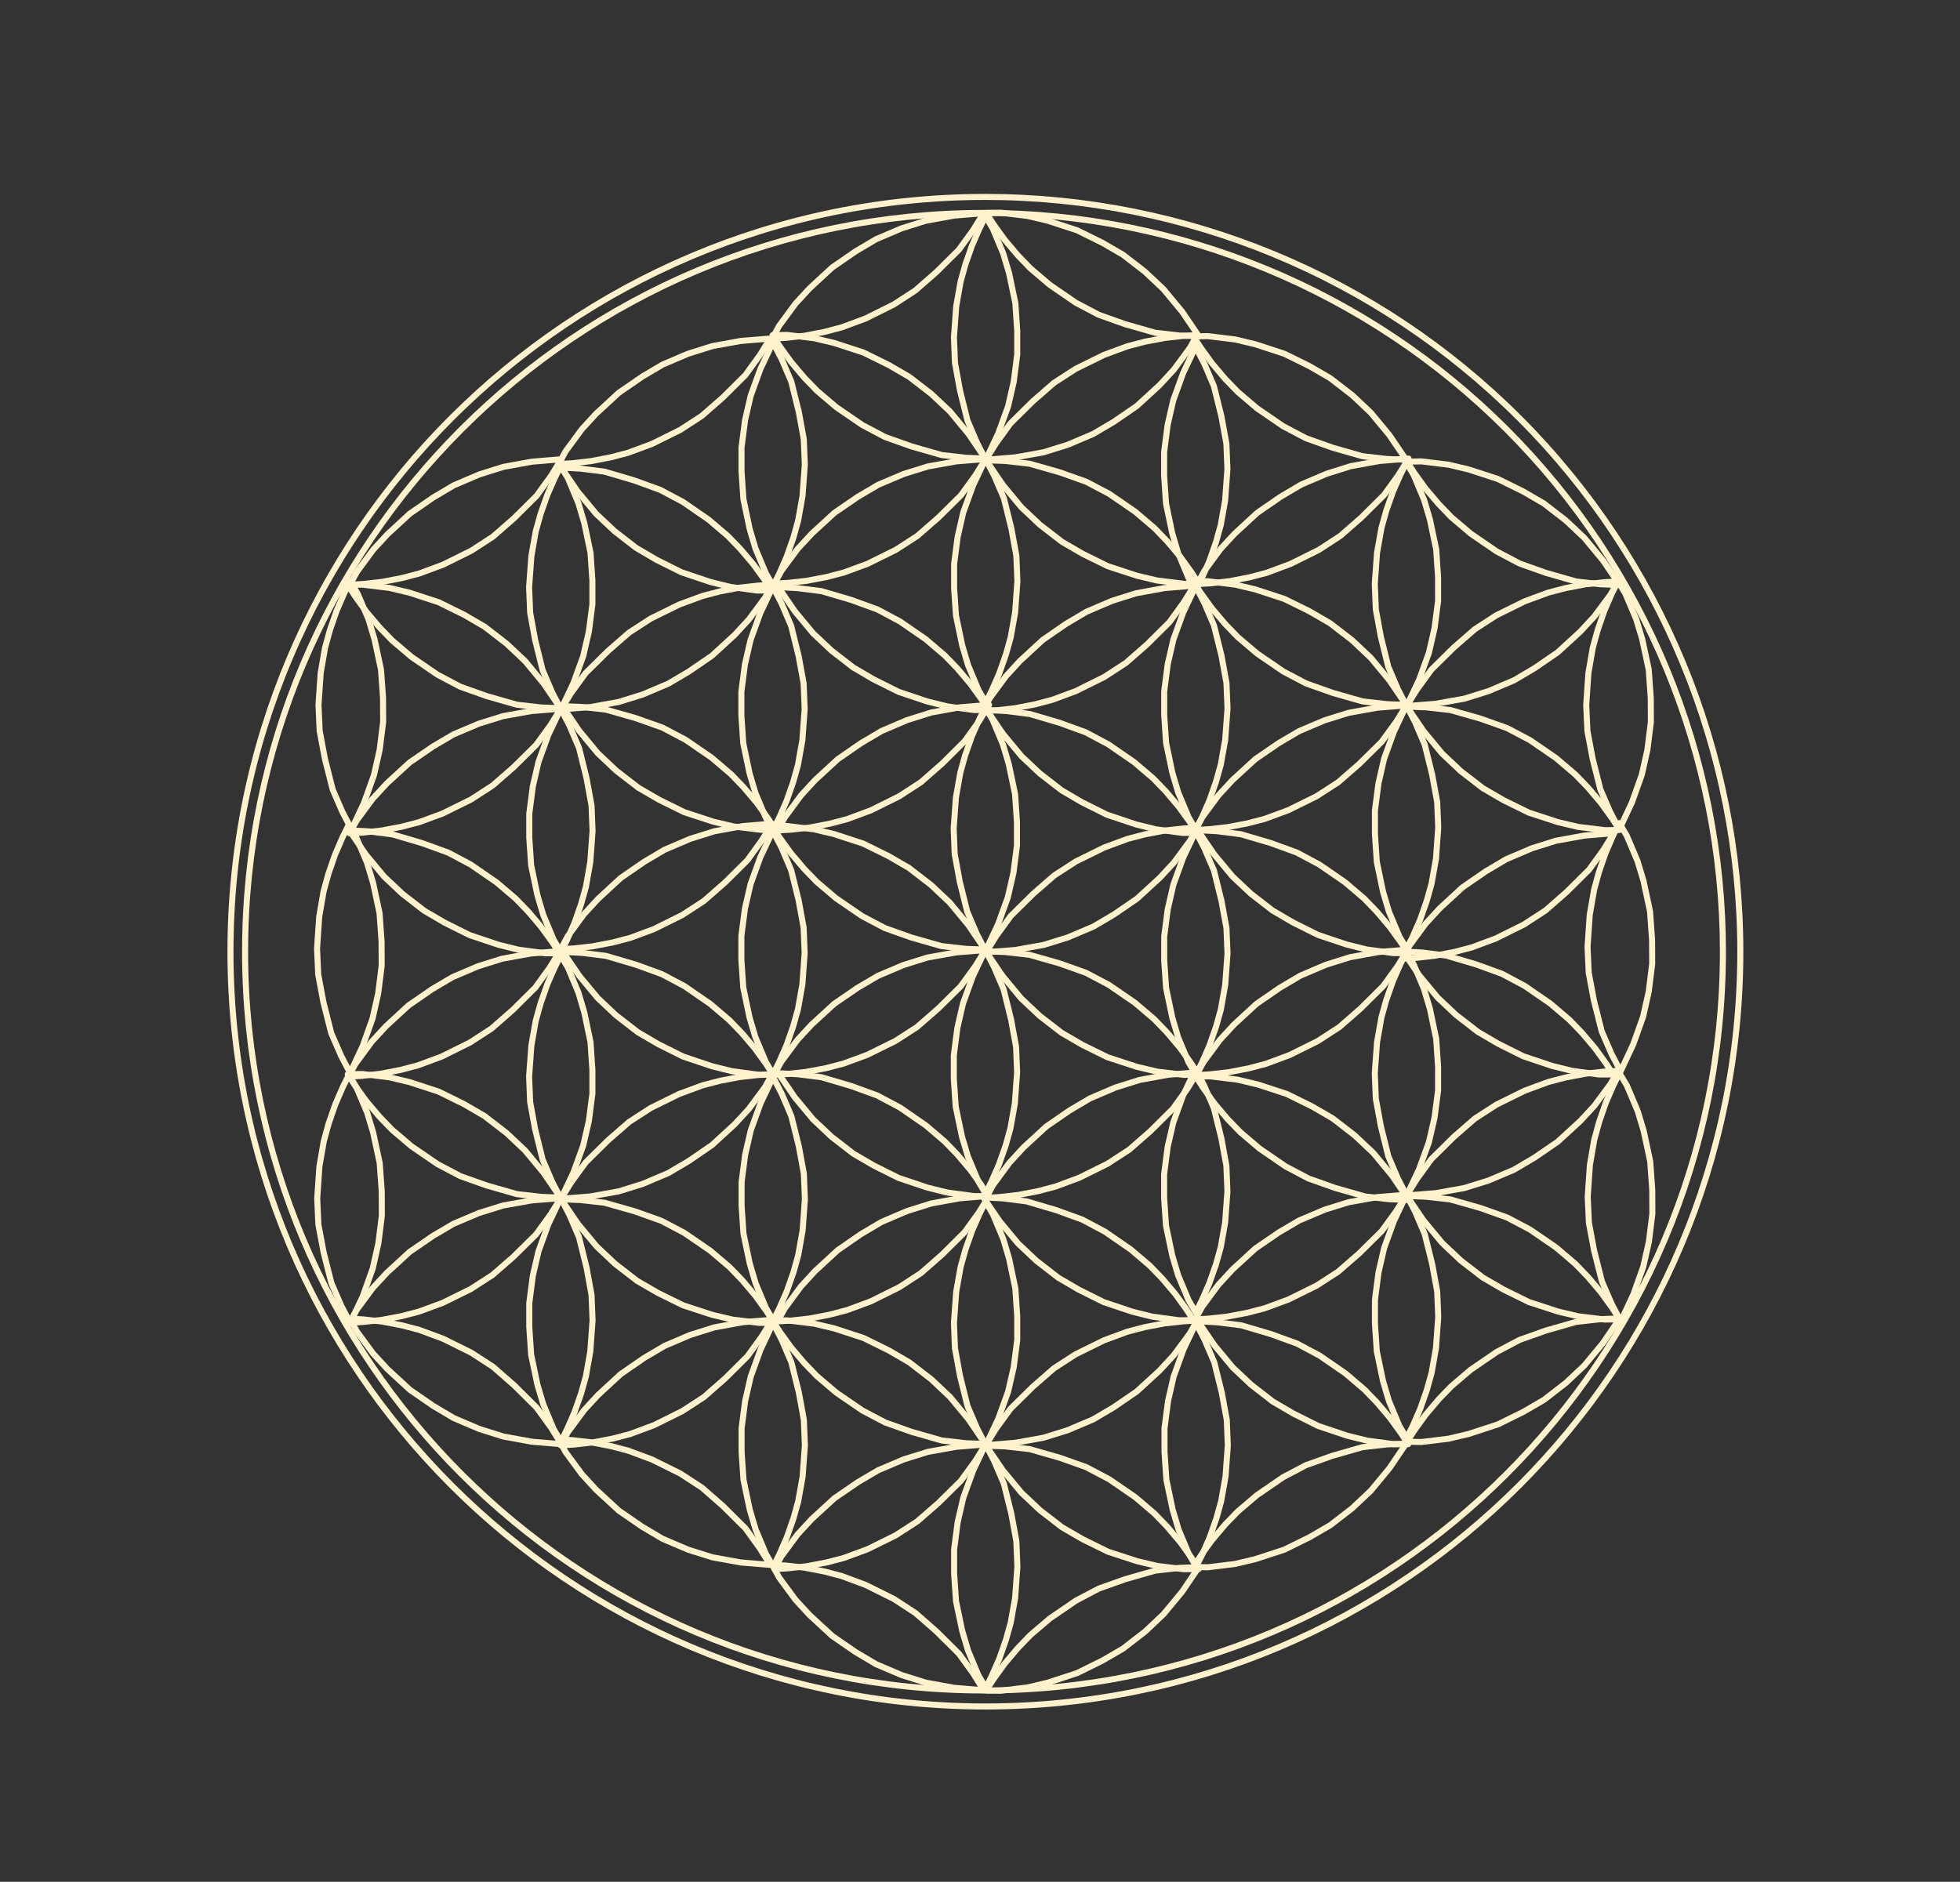 <?xml version="1.0" standalone="yes"?>

<svg version="1.1" viewBox="0.0 0.0 324.822 311.921" fill="none" stroke="none" stroke-linecap="square" stroke-miterlimit="10" xmlns="http://www.w3.org/2000/svg" xmlns:xlink="http://www.w3.org/1999/xlink"><rect x="0.0" y="0.0" width="324.822" height="311.921" fill="#333333" stroke="none"/><clipPath id="p.0"><path d="m0 0l324.822 0l0 311.921l-324.822 0l0 -311.921z" clip-rule="nonzero"></path></clipPath><g clip-path="url(#p.0)"><path fill="#000000" fill-opacity="0.0" d="m0 0l324.822 0l0 311.921l-324.822 0z" fill-rule="nonzero"></path><path fill="#000000" fill-opacity="0.0" d="m38.194 157.753l0 0c0 -69.097 56.014 -125.111 125.111 -125.111l0 0c33.182 0 65.004 13.181 88.467 36.644c23.463 23.463 36.644 55.286 36.644 88.467l0 0c0 69.097 -56.014 125.111 -125.111 125.111l0 0c-69.097 0 -125.111 -56.014 -125.111 -125.111z" fill-rule="nonzero"></path><path stroke="#fff2cc" stroke-width="1.0" stroke-linejoin="round" stroke-linecap="butt" d="m38.194 157.753l0 0c0 -69.097 56.014 -125.111 125.111 -125.111l0 0c33.182 0 65.004 13.181 88.467 36.644c23.463 23.463 36.644 55.286 36.644 88.467l0 0c0 69.097 -56.014 125.111 -125.111 125.111l0 0c-69.097 0 -125.111 -56.014 -125.111 -125.111z" fill-rule="nonzero"></path><path fill="#000000" fill-opacity="0.0" d="m40.617 157.753l0 0c0 -67.631 54.826 -122.457 122.457 -122.457l0 0c32.478 0 63.625 12.902 86.59 35.867c22.965 22.965 35.867 54.112 35.867 86.59l0 0c0 67.631 -54.826 122.457 -122.457 122.457l0 0c-67.631 0 -122.457 -54.826 -122.457 -122.457z" fill-rule="nonzero"></path><path stroke="#fff2cc" stroke-width="1.0" stroke-linejoin="round" stroke-linecap="butt" d="m40.617 157.753l0 0c0 -67.631 54.826 -122.457 122.457 -122.457l0 0c32.478 0 63.625 12.902 86.59 35.867c22.965 22.965 35.867 54.112 35.867 86.59l0 0c0 67.631 -54.826 122.457 -122.457 122.457l0 0c-67.631 0 -122.457 -54.826 -122.457 -122.457z" fill-rule="nonzero"></path><path fill="#000000" fill-opacity="0.0" d="m163.335 35.861l-1.001 1.992l-1.242 2.832l-1.104 3.146l-0.793 2.844l-0.726 4.09l-0.378 5.173l0.172 4.231l0.827 4.52l1.242 5.011l1.588 3.707l1.449 2.797l2.071 -4.37l1.622 -4.475l0.932 -4.055l0.587 -4.522l0 -3.915l-0.312 -4.626l-1.035 -4.942l-0.967 -3.262l-1.726 -4.125z" fill-rule="nonzero"></path><path stroke="#fff2cc" stroke-width="1.0" stroke-linejoin="round" stroke-linecap="butt" d="m163.335 35.861l-1.001 1.992l-1.242 2.832l-1.104 3.146l-0.793 2.844l-0.726 4.09l-0.378 5.173l0.172 4.231l0.827 4.52l1.242 5.011l1.588 3.707l1.449 2.797l2.071 -4.37l1.622 -4.475l0.932 -4.055l0.587 -4.522l0 -3.915l-0.312 -4.626l-1.035 -4.942l-0.967 -3.262l-1.726 -4.125z" fill-rule="nonzero"></path><path fill="#000000" fill-opacity="0.0" d="m198.363 55.547l-2.241 0.127l-3.092 0.342l-3.295 0.625l-2.873 0.748l-3.92 1.445l-4.683 2.309l-3.583 2.317l-3.499 3.049l-3.713 3.668l-2.404 3.31l-1.686 2.721l4.851 -0.391l4.712 -0.844l3.995 -1.244l4.224 -1.79l3.397 -2.002l3.855 -2.643l3.759 -3.449l2.336 -2.529l2.697 -3.647z" fill-rule="nonzero"></path><path stroke="#fff2cc" stroke-width="1.0" stroke-linejoin="round" stroke-linecap="butt" d="m198.363 55.547l-2.241 0.127l-3.092 0.342l-3.295 0.625l-2.873 0.748l-3.92 1.445l-4.683 2.309l-3.583 2.317l-3.499 3.049l-3.713 3.668l-2.404 3.31l-1.686 2.721l4.851 -0.391l4.712 -0.844l3.995 -1.244l4.224 -1.79l3.397 -2.002l3.855 -2.643l3.759 -3.449l2.336 -2.529l2.697 -3.647z" fill-rule="nonzero"></path><path fill="#000000" fill-opacity="0.0" d="m198.662 96.735l-1.231 -1.909l-1.842 -2.55l-2.187 -2.587l-2.081 -2.154l-3.203 -2.727l-4.325 -2.965l-3.782 -1.993l-4.367 -1.553l-5.005 -1.43l-4.043 -0.458l-3.177 -0.121l2.765 4.074l3.084 3.725l3.068 2.893l3.65 2.821l3.419 1.987l4.197 2.069l4.84 1.581l3.339 0.79l4.478 0.547z" fill-rule="nonzero"></path><path stroke="#fff2cc" stroke-width="1.0" stroke-linejoin="round" stroke-linecap="butt" d="m198.662 96.735l-1.231 -1.909l-1.842 -2.55l-2.187 -2.587l-2.081 -2.154l-3.203 -2.727l-4.325 -2.965l-3.782 -1.993l-4.367 -1.553l-5.005 -1.43l-4.043 -0.458l-3.177 -0.121l2.765 4.074l3.084 3.725l3.068 2.893l3.65 2.821l3.419 1.987l4.197 2.069l4.84 1.581l3.339 0.79l4.478 0.547z" fill-rule="nonzero"></path><path fill="#000000" fill-opacity="0.0" d="m163.366 116.432l1.001 -1.992l1.242 -2.832l1.104 -3.146l0.793 -2.844l0.726 -4.09l0.378 -5.173l-0.172 -4.231l-0.827 -4.52l-1.242 -5.011l-1.588 -3.707l-1.449 -2.797l-2.071 4.37l-1.622 4.475l-0.932 4.055l-0.587 4.522l0 3.915l0.312 4.626l1.035 4.942l0.967 3.262l1.726 4.125z" fill-rule="nonzero"></path><path stroke="#fff2cc" stroke-width="1.0" stroke-linejoin="round" stroke-linecap="butt" d="m163.366 116.432l1.001 -1.992l1.242 -2.832l1.104 -3.146l0.793 -2.844l0.726 -4.09l0.378 -5.173l-0.172 -4.231l-0.827 -4.52l-1.242 -5.011l-1.588 -3.707l-1.449 -2.797l-2.071 4.37l-1.622 4.475l-0.932 4.055l-0.587 4.522l0 3.915l0.312 4.626l1.035 4.942l0.967 3.262l1.726 4.125z" fill-rule="nonzero"></path><path fill="#000000" fill-opacity="0.0" d="m128.338 96.746l2.241 -0.127l3.092 -0.342l3.295 -0.625l2.873 -0.748l3.92 -1.445l4.683 -2.309l3.583 -2.317l3.499 -3.049l3.713 -3.668l2.404 -3.31l1.686 -2.721l-4.851 0.391l-4.712 0.844l-3.995 1.244l-4.224 1.79l-3.397 2.002l-3.855 2.643l-3.759 3.449l-2.336 2.529l-2.697 3.647z" fill-rule="nonzero"></path><path stroke="#fff2cc" stroke-width="1.0" stroke-linejoin="round" stroke-linecap="butt" d="m128.338 96.746l2.241 -0.127l3.092 -0.342l3.295 -0.625l2.873 -0.748l3.92 -1.445l4.683 -2.309l3.583 -2.317l3.499 -3.049l3.713 -3.668l2.404 -3.31l1.686 -2.721l-4.851 0.391l-4.712 0.844l-3.995 1.244l-4.224 1.79l-3.397 2.002l-3.855 2.643l-3.759 3.449l-2.336 2.529l-2.697 3.647z" fill-rule="nonzero"></path><path fill="#000000" fill-opacity="0.0" d="m128.039 55.559l1.231 1.909l1.842 2.55l2.187 2.587l2.081 2.154l3.203 2.727l4.325 2.965l3.782 1.993l4.367 1.553l5.005 1.43l4.043 0.458l3.177 0.121l-2.765 -4.074l-3.084 -3.725l-3.068 -2.893l-3.65 -2.821l-3.419 -1.987l-4.197 -2.069l-4.84 -1.581l-3.339 -0.79l-4.478 -0.547z" fill-rule="nonzero"></path><path stroke="#fff2cc" stroke-width="1.0" stroke-linejoin="round" stroke-linecap="butt" d="m128.039 55.559l1.231 1.909l1.842 2.55l2.187 2.587l2.081 2.154l3.203 2.727l4.325 2.965l3.782 1.993l4.367 1.553l5.005 1.43l4.043 0.458l3.177 0.121l-2.765 -4.074l-3.084 -3.725l-3.068 -2.893l-3.65 -2.821l-3.419 -1.987l-4.197 -2.069l-4.84 -1.581l-3.339 -0.79l-4.478 -0.547z" fill-rule="nonzero"></path><path fill="#000000" fill-opacity="0.0" d="m92.93 77.248l-1.001 1.992l-1.242 2.832l-1.104 3.146l-0.793 2.844l-0.726 4.09l-0.378 5.173l0.172 4.231l0.827 4.52l1.242 5.011l1.588 3.707l1.449 2.797l2.071 -4.37l1.622 -4.475l0.932 -4.055l0.587 -4.522l0 -3.915l-0.312 -4.626l-1.035 -4.942l-0.967 -3.262l-1.726 -4.125z" fill-rule="nonzero"></path><path stroke="#fff2cc" stroke-width="1.0" stroke-linejoin="round" stroke-linecap="butt" d="m92.93 77.248l-1.001 1.992l-1.242 2.832l-1.104 3.146l-0.793 2.844l-0.726 4.09l-0.378 5.173l0.172 4.231l0.827 4.52l1.242 5.011l1.588 3.707l1.449 2.797l2.071 -4.37l1.622 -4.475l0.932 -4.055l0.587 -4.522l0 -3.915l-0.312 -4.626l-1.035 -4.942l-0.967 -3.262l-1.726 -4.125z" fill-rule="nonzero"></path><path fill="#000000" fill-opacity="0.0" d="m127.957 96.934l-2.241 0.127l-3.092 0.342l-3.295 0.625l-2.873 0.748l-3.92 1.445l-4.683 2.309l-3.583 2.317l-3.499 3.049l-3.713 3.668l-2.404 3.31l-1.686 2.721l4.851 -0.391l4.712 -0.844l3.995 -1.244l4.224 -1.79l3.397 -2.002l3.855 -2.643l3.759 -3.449l2.336 -2.529l2.697 -3.647z" fill-rule="nonzero"></path><path stroke="#fff2cc" stroke-width="1.0" stroke-linejoin="round" stroke-linecap="butt" d="m127.957 96.934l-2.241 0.127l-3.092 0.342l-3.295 0.625l-2.873 0.748l-3.92 1.445l-4.683 2.309l-3.583 2.317l-3.499 3.049l-3.713 3.668l-2.404 3.31l-1.686 2.721l4.851 -0.391l4.712 -0.844l3.995 -1.244l4.224 -1.79l3.397 -2.002l3.855 -2.643l3.759 -3.449l2.336 -2.529l2.697 -3.647z" fill-rule="nonzero"></path><path fill="#000000" fill-opacity="0.0" d="m128.461 137.503l-1.231 -1.909l-1.842 -2.55l-2.187 -2.587l-2.081 -2.154l-3.203 -2.727l-4.325 -2.965l-3.782 -1.993l-4.367 -1.553l-5.005 -1.43l-4.043 -0.458l-3.177 -0.121l2.765 4.074l3.084 3.725l3.068 2.893l3.65 2.821l3.419 1.987l4.197 2.069l4.84 1.581l3.339 0.79l4.478 0.547z" fill-rule="nonzero"></path><path stroke="#fff2cc" stroke-width="1.0" stroke-linejoin="round" stroke-linecap="butt" d="m128.461 137.503l-1.231 -1.909l-1.842 -2.55l-2.187 -2.587l-2.081 -2.154l-3.203 -2.727l-4.325 -2.965l-3.782 -1.993l-4.367 -1.553l-5.005 -1.43l-4.043 -0.458l-3.177 -0.121l2.765 4.074l3.084 3.725l3.068 2.893l3.65 2.821l3.419 1.987l4.197 2.069l4.84 1.581l3.339 0.79l4.478 0.547z" fill-rule="nonzero"></path><path fill="#000000" fill-opacity="0.0" d="m92.96 157.819l1.001 -1.992l1.242 -2.832l1.104 -3.146l0.793 -2.844l0.726 -4.09l0.378 -5.173l-0.172 -4.231l-0.827 -4.52l-1.242 -5.011l-1.588 -3.707l-1.449 -2.797l-2.071 4.37l-1.622 4.475l-0.932 4.055l-0.587 4.522l0 3.915l0.312 4.626l1.035 4.942l0.967 3.262l1.726 4.125z" fill-rule="nonzero"></path><path stroke="#fff2cc" stroke-width="1.0" stroke-linejoin="round" stroke-linecap="butt" d="m92.96 157.819l1.001 -1.992l1.242 -2.832l1.104 -3.146l0.793 -2.844l0.726 -4.09l0.378 -5.173l-0.172 -4.231l-0.827 -4.52l-1.242 -5.011l-1.588 -3.707l-1.449 -2.797l-2.071 4.37l-1.622 4.475l-0.932 4.055l-0.587 4.522l0 3.915l0.312 4.626l1.035 4.942l0.967 3.262l1.726 4.125z" fill-rule="nonzero"></path><path fill="#000000" fill-opacity="0.0" d="m57.933 138.133l2.241 -0.127l3.092 -0.342l3.295 -0.625l2.873 -0.748l3.92 -1.445l4.683 -2.309l3.583 -2.317l3.499 -3.049l3.713 -3.668l2.404 -3.31l1.686 -2.721l-4.851 0.391l-4.712 0.844l-3.995 1.244l-4.224 1.79l-3.397 2.002l-3.855 2.643l-3.759 3.449l-2.336 2.529l-2.697 3.647z" fill-rule="nonzero"></path><path stroke="#fff2cc" stroke-width="1.0" stroke-linejoin="round" stroke-linecap="butt" d="m57.933 138.133l2.241 -0.127l3.092 -0.342l3.295 -0.625l2.873 -0.748l3.92 -1.445l4.683 -2.309l3.583 -2.317l3.499 -3.049l3.713 -3.668l2.404 -3.31l1.686 -2.721l-4.851 0.391l-4.712 0.844l-3.995 1.244l-4.224 1.79l-3.397 2.002l-3.855 2.643l-3.759 3.449l-2.336 2.529l-2.697 3.647z" fill-rule="nonzero"></path><path fill="#000000" fill-opacity="0.0" d="m57.634 96.945l1.231 1.909l1.842 2.55l2.187 2.587l2.081 2.154l3.203 2.727l4.325 2.965l3.782 1.993l4.367 1.553l5.005 1.43l4.043 0.458l3.177 0.121l-2.765 -4.074l-3.084 -3.725l-3.068 -2.893l-3.65 -2.821l-3.419 -1.987l-4.197 -2.069l-4.84 -1.581l-3.339 -0.79l-4.478 -0.547z" fill-rule="nonzero"></path><path stroke="#fff2cc" stroke-width="1.0" stroke-linejoin="round" stroke-linecap="butt" d="m57.634 96.945l1.231 1.909l1.842 2.55l2.187 2.587l2.081 2.154l3.203 2.727l4.325 2.965l3.782 1.993l4.367 1.553l5.005 1.43l4.043 0.458l3.177 0.121l-2.765 -4.074l-3.084 -3.725l-3.068 -2.893l-3.65 -2.821l-3.419 -1.987l-4.197 -2.069l-4.84 -1.581l-3.339 -0.79l-4.478 -0.547z" fill-rule="nonzero"></path><path fill="#000000" fill-opacity="0.0" d="m92.93 158.369l-1.001 1.992l-1.242 2.832l-1.104 3.146l-0.793 2.844l-0.726 4.09l-0.378 5.173l0.172 4.231l0.827 4.52l1.242 5.011l1.588 3.707l1.449 2.797l2.071 -4.37l1.622 -4.475l0.932 -4.055l0.587 -4.522l0 -3.915l-0.312 -4.626l-1.035 -4.942l-0.967 -3.262l-1.726 -4.125z" fill-rule="nonzero"></path><path stroke="#fff2cc" stroke-width="1.0" stroke-linejoin="round" stroke-linecap="butt" d="m92.93 158.369l-1.001 1.992l-1.242 2.832l-1.104 3.146l-0.793 2.844l-0.726 4.09l-0.378 5.173l0.172 4.231l0.827 4.52l1.242 5.011l1.588 3.707l1.449 2.797l2.071 -4.37l1.622 -4.475l0.932 -4.055l0.587 -4.522l0 -3.915l-0.312 -4.626l-1.035 -4.942l-0.967 -3.262l-1.726 -4.125z" fill-rule="nonzero"></path><path fill="#000000" fill-opacity="0.0" d="m127.957 178.055l-2.241 0.127l-3.092 0.342l-3.295 0.625l-2.873 0.748l-3.92 1.445l-4.683 2.309l-3.583 2.317l-3.499 3.049l-3.713 3.668l-2.404 3.31l-1.686 2.721l4.851 -0.391l4.712 -0.844l3.995 -1.244l4.224 -1.79l3.397 -2.002l3.855 -2.643l3.759 -3.449l2.336 -2.529l2.697 -3.647z" fill-rule="nonzero"></path><path stroke="#fff2cc" stroke-width="1.0" stroke-linejoin="round" stroke-linecap="butt" d="m127.957 178.055l-2.241 0.127l-3.092 0.342l-3.295 0.625l-2.873 0.748l-3.92 1.445l-4.683 2.309l-3.583 2.317l-3.499 3.049l-3.713 3.668l-2.404 3.31l-1.686 2.721l4.851 -0.391l4.712 -0.844l3.995 -1.244l4.224 -1.79l3.397 -2.002l3.855 -2.643l3.759 -3.449l2.336 -2.529l2.697 -3.647z" fill-rule="nonzero"></path><path fill="#000000" fill-opacity="0.0" d="m128.256 219.242l-1.231 -1.909l-1.842 -2.55l-2.187 -2.587l-2.081 -2.154l-3.203 -2.727l-4.325 -2.965l-3.782 -1.993l-4.367 -1.553l-5.005 -1.43l-4.043 -0.458l-3.177 -0.121l2.765 4.074l3.084 3.725l3.068 2.893l3.65 2.821l3.419 1.987l4.197 2.069l4.84 1.581l3.339 0.79l4.478 0.547z" fill-rule="nonzero"></path><path stroke="#fff2cc" stroke-width="1.0" stroke-linejoin="round" stroke-linecap="butt" d="m128.256 219.242l-1.231 -1.909l-1.842 -2.55l-2.187 -2.587l-2.081 -2.154l-3.203 -2.727l-4.325 -2.965l-3.782 -1.993l-4.367 -1.553l-5.005 -1.43l-4.043 -0.458l-3.177 -0.121l2.765 4.074l3.084 3.725l3.068 2.893l3.65 2.821l3.419 1.987l4.197 2.069l4.84 1.581l3.339 0.79l4.478 0.547z" fill-rule="nonzero"></path><path fill="#000000" fill-opacity="0.0" d="m92.96 238.94l1.001 -1.992l1.242 -2.832l1.104 -3.146l0.793 -2.844l0.726 -4.09l0.378 -5.173l-0.172 -4.231l-0.827 -4.52l-1.242 -5.011l-1.588 -3.707l-1.449 -2.797l-2.071 4.37l-1.622 4.475l-0.932 4.055l-0.587 4.522l0 3.915l0.312 4.626l1.035 4.942l0.967 3.262l1.726 4.125z" fill-rule="nonzero"></path><path stroke="#fff2cc" stroke-width="1.0" stroke-linejoin="round" stroke-linecap="butt" d="m92.96 238.94l1.001 -1.992l1.242 -2.832l1.104 -3.146l0.793 -2.844l0.726 -4.09l0.378 -5.173l-0.172 -4.231l-0.827 -4.52l-1.242 -5.011l-1.588 -3.707l-1.449 -2.797l-2.071 4.37l-1.622 4.475l-0.932 4.055l-0.587 4.522l0 3.915l0.312 4.626l1.035 4.942l0.967 3.262l1.726 4.125z" fill-rule="nonzero"></path><path fill="#000000" fill-opacity="0.0" d="m57.933 219.254l2.241 -0.127l3.092 -0.342l3.295 -0.625l2.873 -0.748l3.92 -1.445l4.683 -2.309l3.583 -2.317l3.499 -3.049l3.713 -3.668l2.404 -3.31l1.686 -2.721l-4.851 0.391l-4.712 0.844l-3.995 1.244l-4.224 1.79l-3.397 2.002l-3.855 2.643l-3.759 3.449l-2.336 2.529l-2.697 3.647z" fill-rule="nonzero"></path><path stroke="#fff2cc" stroke-width="1.0" stroke-linejoin="round" stroke-linecap="butt" d="m57.933 219.254l2.241 -0.127l3.092 -0.342l3.295 -0.625l2.873 -0.748l3.92 -1.445l4.683 -2.309l3.583 -2.317l3.499 -3.049l3.713 -3.668l2.404 -3.31l1.686 -2.721l-4.851 0.391l-4.712 0.844l-3.995 1.244l-4.224 1.79l-3.397 2.002l-3.855 2.643l-3.759 3.449l-2.336 2.529l-2.697 3.647z" fill-rule="nonzero"></path><path fill="#000000" fill-opacity="0.0" d="m57.634 178.067l1.231 1.909l1.842 2.55l2.187 2.587l2.081 2.154l3.203 2.727l4.325 2.965l3.782 1.993l4.367 1.553l5.005 1.43l4.043 0.458l3.177 0.121l-2.765 -4.074l-3.084 -3.725l-3.068 -2.893l-3.65 -2.821l-3.419 -1.987l-4.197 -2.069l-4.84 -1.581l-3.339 -0.79l-4.478 -0.547z" fill-rule="nonzero"></path><path stroke="#fff2cc" stroke-width="1.0" stroke-linejoin="round" stroke-linecap="butt" d="m57.634 178.067l1.231 1.909l1.842 2.55l2.187 2.587l2.081 2.154l3.203 2.727l4.325 2.965l3.782 1.993l4.367 1.553l5.005 1.43l4.043 0.458l3.177 0.121l-2.765 -4.074l-3.084 -3.725l-3.068 -2.893l-3.65 -2.821l-3.419 -1.987l-4.197 -2.069l-4.84 -1.581l-3.339 -0.79l-4.478 -0.547z" fill-rule="nonzero"></path><path fill="#000000" fill-opacity="0.0" d="m233.08 157.818l-1.001 1.992l-1.242 2.832l-1.104 3.146l-0.793 2.844l-0.726 4.09l-0.378 5.173l0.172 4.231l0.827 4.52l1.242 5.011l1.588 3.707l1.449 2.797l2.071 -4.37l1.622 -4.475l0.932 -4.055l0.587 -4.522l0 -3.915l-0.312 -4.626l-1.035 -4.942l-0.967 -3.262l-1.726 -4.125z" fill-rule="nonzero"></path><path stroke="#fff2cc" stroke-width="1.0" stroke-linejoin="round" stroke-linecap="butt" d="m233.08 157.818l-1.001 1.992l-1.242 2.832l-1.104 3.146l-0.793 2.844l-0.726 4.09l-0.378 5.173l0.172 4.231l0.827 4.52l1.242 5.011l1.588 3.707l1.449 2.797l2.071 -4.37l1.622 -4.475l0.932 -4.055l0.587 -4.522l0 -3.915l-0.312 -4.626l-1.035 -4.942l-0.967 -3.262l-1.726 -4.125z" fill-rule="nonzero"></path><path fill="#000000" fill-opacity="0.0" d="m268.107 177.504l-2.241 0.127l-3.092 0.342l-3.295 0.625l-2.873 0.748l-3.92 1.445l-4.683 2.309l-3.583 2.317l-3.499 3.049l-3.713 3.668l-2.404 3.31l-1.686 2.721l4.851 -0.391l4.712 -0.844l3.995 -1.244l4.224 -1.79l3.397 -2.002l3.855 -2.643l3.759 -3.449l2.336 -2.529l2.697 -3.647z" fill-rule="nonzero"></path><path stroke="#fff2cc" stroke-width="1.0" stroke-linejoin="round" stroke-linecap="butt" d="m268.107 177.504l-2.241 0.127l-3.092 0.342l-3.295 0.625l-2.873 0.748l-3.92 1.445l-4.683 2.309l-3.583 2.317l-3.499 3.049l-3.713 3.668l-2.404 3.31l-1.686 2.721l4.851 -0.391l4.712 -0.844l3.995 -1.244l4.224 -1.79l3.397 -2.002l3.855 -2.643l3.759 -3.449l2.336 -2.529l2.697 -3.647z" fill-rule="nonzero"></path><path fill="#000000" fill-opacity="0.0" d="m268.406 218.691l-1.231 -1.909l-1.842 -2.55l-2.187 -2.587l-2.081 -2.154l-3.203 -2.727l-4.325 -2.965l-3.782 -1.993l-4.367 -1.553l-5.005 -1.43l-4.043 -0.458l-3.177 -0.121l2.765 4.074l3.084 3.725l3.068 2.893l3.65 2.821l3.419 1.987l4.197 2.069l4.84 1.581l3.339 0.79l4.478 0.547z" fill-rule="nonzero"></path><path stroke="#fff2cc" stroke-width="1.0" stroke-linejoin="round" stroke-linecap="butt" d="m268.406 218.691l-1.231 -1.909l-1.842 -2.55l-2.187 -2.587l-2.081 -2.154l-3.203 -2.727l-4.325 -2.965l-3.782 -1.993l-4.367 -1.553l-5.005 -1.43l-4.043 -0.458l-3.177 -0.121l2.765 4.074l3.084 3.725l3.068 2.893l3.65 2.821l3.419 1.987l4.197 2.069l4.84 1.581l3.339 0.79l4.478 0.547z" fill-rule="nonzero"></path><path fill="#000000" fill-opacity="0.0" d="m163.335 199.205l-1.001 1.992l-1.242 2.832l-1.104 3.146l-0.793 2.844l-0.726 4.09l-0.378 5.173l0.172 4.231l0.827 4.52l1.242 5.011l1.588 3.707l1.449 2.797l2.071 -4.37l1.622 -4.475l0.932 -4.055l0.587 -4.522l0 -3.915l-0.312 -4.626l-1.035 -4.942l-0.967 -3.262l-1.726 -4.125z" fill-rule="nonzero"></path><path stroke="#fff2cc" stroke-width="1.0" stroke-linejoin="round" stroke-linecap="butt" d="m163.335 199.205l-1.001 1.992l-1.242 2.832l-1.104 3.146l-0.793 2.844l-0.726 4.09l-0.378 5.173l0.172 4.231l0.827 4.52l1.242 5.011l1.588 3.707l1.449 2.797l2.071 -4.37l1.622 -4.475l0.932 -4.055l0.587 -4.522l0 -3.915l-0.312 -4.626l-1.035 -4.942l-0.967 -3.262l-1.726 -4.125z" fill-rule="nonzero"></path><path fill="#000000" fill-opacity="0.0" d="m198.363 218.891l-2.241 0.127l-3.092 0.342l-3.295 0.625l-2.873 0.748l-3.92 1.445l-4.683 2.309l-3.583 2.317l-3.499 3.049l-3.713 3.668l-2.404 3.31l-1.686 2.721l4.851 -0.391l4.712 -0.844l3.995 -1.244l4.224 -1.79l3.397 -2.002l3.855 -2.643l3.759 -3.449l2.336 -2.529l2.697 -3.647z" fill-rule="nonzero"></path><path stroke="#fff2cc" stroke-width="1.0" stroke-linejoin="round" stroke-linecap="butt" d="m198.363 218.891l-2.241 0.127l-3.092 0.342l-3.295 0.625l-2.873 0.748l-3.92 1.445l-4.683 2.309l-3.583 2.317l-3.499 3.049l-3.713 3.668l-2.404 3.31l-1.686 2.721l4.851 -0.391l4.712 -0.844l3.995 -1.244l4.224 -1.79l3.397 -2.002l3.855 -2.643l3.759 -3.449l2.336 -2.529l2.697 -3.647z" fill-rule="nonzero"></path><path fill="#000000" fill-opacity="0.0" d="m198.662 260.078l-1.231 -1.909l-1.842 -2.55l-2.187 -2.587l-2.081 -2.154l-3.203 -2.727l-4.325 -2.965l-3.782 -1.993l-4.367 -1.553l-5.005 -1.43l-4.043 -0.458l-3.177 -0.121l2.765 4.074l3.084 3.725l3.068 2.893l3.65 2.821l3.419 1.987l4.197 2.069l4.84 1.581l3.339 0.79l4.478 0.547z" fill-rule="nonzero"></path><path stroke="#fff2cc" stroke-width="1.0" stroke-linejoin="round" stroke-linecap="butt" d="m198.662 260.078l-1.231 -1.909l-1.842 -2.55l-2.187 -2.587l-2.081 -2.154l-3.203 -2.727l-4.325 -2.965l-3.782 -1.993l-4.367 -1.553l-5.005 -1.43l-4.043 -0.458l-3.177 -0.121l2.765 4.074l3.084 3.725l3.068 2.893l3.65 2.821l3.419 1.987l4.197 2.069l4.84 1.581l3.339 0.79l4.478 0.547z" fill-rule="nonzero"></path><path fill="#000000" fill-opacity="0.0" d="m163.366 279.776l1.001 -1.992l1.242 -2.832l1.104 -3.146l0.793 -2.844l0.726 -4.09l0.378 -5.173l-0.172 -4.231l-0.827 -4.52l-1.242 -5.011l-1.588 -3.707l-1.449 -2.797l-2.071 4.37l-1.622 4.475l-0.932 4.055l-0.587 4.522l0 3.915l0.312 4.626l1.035 4.942l0.967 3.262l1.726 4.125z" fill-rule="nonzero"></path><path stroke="#fff2cc" stroke-width="1.0" stroke-linejoin="round" stroke-linecap="butt" d="m163.366 279.776l1.001 -1.992l1.242 -2.832l1.104 -3.146l0.793 -2.844l0.726 -4.09l0.378 -5.173l-0.172 -4.231l-0.827 -4.52l-1.242 -5.011l-1.588 -3.707l-1.449 -2.797l-2.071 4.37l-1.622 4.475l-0.932 4.055l-0.587 4.522l0 3.915l0.312 4.626l1.035 4.942l0.967 3.262l1.726 4.125z" fill-rule="nonzero"></path><path fill="#000000" fill-opacity="0.0" d="m128.338 260.09l2.241 -0.127l3.092 -0.342l3.295 -0.625l2.873 -0.748l3.92 -1.445l4.683 -2.309l3.583 -2.317l3.499 -3.049l3.713 -3.668l2.404 -3.31l1.686 -2.721l-4.851 0.391l-4.712 0.844l-3.995 1.244l-4.224 1.79l-3.397 2.002l-3.855 2.643l-3.759 3.449l-2.336 2.529l-2.697 3.647z" fill-rule="nonzero"></path><path stroke="#fff2cc" stroke-width="1.0" stroke-linejoin="round" stroke-linecap="butt" d="m128.338 260.09l2.241 -0.127l3.092 -0.342l3.295 -0.625l2.873 -0.748l3.92 -1.445l4.683 -2.309l3.583 -2.317l3.499 -3.049l3.713 -3.668l2.404 -3.31l1.686 -2.721l-4.851 0.391l-4.712 0.844l-3.995 1.244l-4.224 1.79l-3.397 2.002l-3.855 2.643l-3.759 3.449l-2.336 2.529l-2.697 3.647z" fill-rule="nonzero"></path><path fill="#000000" fill-opacity="0.0" d="m128.039 218.902l1.231 1.909l1.842 2.55l2.187 2.587l2.081 2.154l3.203 2.727l4.325 2.965l3.782 1.993l4.367 1.553l5.005 1.43l4.043 0.458l3.177 0.121l-2.765 -4.074l-3.084 -3.725l-3.068 -2.893l-3.65 -2.821l-3.419 -1.987l-4.197 -2.069l-4.84 -1.581l-3.339 -0.79l-4.478 -0.547z" fill-rule="nonzero"></path><path stroke="#fff2cc" stroke-width="1.0" stroke-linejoin="round" stroke-linecap="butt" d="m128.039 218.902l1.231 1.909l1.842 2.55l2.187 2.587l2.081 2.154l3.203 2.727l4.325 2.965l3.782 1.993l4.367 1.553l5.005 1.43l4.043 0.458l3.177 0.121l-2.765 -4.074l-3.084 -3.725l-3.068 -2.893l-3.65 -2.821l-3.419 -1.987l-4.197 -2.069l-4.84 -1.581l-3.339 -0.79l-4.478 -0.547z" fill-rule="nonzero"></path><path fill="#000000" fill-opacity="0.0" d="m233.08 76.697l-1.001 1.992l-1.242 2.832l-1.104 3.146l-0.793 2.844l-0.726 4.09l-0.378 5.173l0.172 4.231l0.827 4.52l1.242 5.011l1.588 3.707l1.449 2.797l2.071 -4.37l1.622 -4.475l0.932 -4.055l0.587 -4.522l0 -3.915l-0.312 -4.626l-1.035 -4.942l-0.967 -3.262l-1.726 -4.125z" fill-rule="nonzero"></path><path stroke="#fff2cc" stroke-width="1.0" stroke-linejoin="round" stroke-linecap="butt" d="m233.08 76.697l-1.001 1.992l-1.242 2.832l-1.104 3.146l-0.793 2.844l-0.726 4.09l-0.378 5.173l0.172 4.231l0.827 4.52l1.242 5.011l1.588 3.707l1.449 2.797l2.071 -4.37l1.622 -4.475l0.932 -4.055l0.587 -4.522l0 -3.915l-0.312 -4.626l-1.035 -4.942l-0.967 -3.262l-1.726 -4.125z" fill-rule="nonzero"></path><path fill="#000000" fill-opacity="0.0" d="m268.107 96.383l-2.241 0.127l-3.092 0.342l-3.295 0.625l-2.873 0.748l-3.92 1.445l-4.683 2.309l-3.583 2.317l-3.499 3.049l-3.713 3.668l-2.404 3.31l-1.686 2.721l4.851 -0.391l4.712 -0.844l3.995 -1.244l4.224 -1.79l3.397 -2.002l3.855 -2.643l3.759 -3.449l2.336 -2.529l2.697 -3.647z" fill-rule="nonzero"></path><path stroke="#fff2cc" stroke-width="1.0" stroke-linejoin="round" stroke-linecap="butt" d="m268.107 96.383l-2.241 0.127l-3.092 0.342l-3.295 0.625l-2.873 0.748l-3.92 1.445l-4.683 2.309l-3.583 2.317l-3.499 3.049l-3.713 3.668l-2.404 3.31l-1.686 2.721l4.851 -0.391l4.712 -0.844l3.995 -1.244l4.224 -1.79l3.397 -2.002l3.855 -2.643l3.759 -3.449l2.336 -2.529l2.697 -3.647z" fill-rule="nonzero"></path><path fill="#000000" fill-opacity="0.0" d="m268.406 137.571l-1.231 -1.909l-1.842 -2.55l-2.187 -2.587l-2.081 -2.154l-3.203 -2.727l-4.325 -2.965l-3.782 -1.993l-4.367 -1.553l-5.005 -1.43l-4.043 -0.458l-3.177 -0.121l2.765 4.074l3.084 3.725l3.068 2.893l3.65 2.821l3.419 1.987l4.197 2.069l4.84 1.581l3.339 0.79l4.478 0.547z" fill-rule="nonzero"></path><path stroke="#fff2cc" stroke-width="1.0" stroke-linejoin="round" stroke-linecap="butt" d="m268.406 137.571l-1.231 -1.909l-1.842 -2.55l-2.187 -2.587l-2.081 -2.154l-3.203 -2.727l-4.325 -2.965l-3.782 -1.993l-4.367 -1.553l-5.005 -1.43l-4.043 -0.458l-3.177 -0.121l2.765 4.074l3.084 3.725l3.068 2.893l3.65 2.821l3.419 1.987l4.197 2.069l4.84 1.581l3.339 0.79l4.478 0.547z" fill-rule="nonzero"></path><path fill="#000000" fill-opacity="0.0" d="m233.11 238.389l1.001 -1.992l1.242 -2.832l1.104 -3.146l0.793 -2.844l0.726 -4.09l0.378 -5.173l-0.172 -4.231l-0.827 -4.52l-1.242 -5.011l-1.588 -3.707l-1.449 -2.797l-2.071 4.37l-1.622 4.475l-0.932 4.055l-0.587 4.522l0 3.915l0.312 4.626l1.035 4.942l0.967 3.262l1.726 4.125z" fill-rule="nonzero"></path><path stroke="#fff2cc" stroke-width="1.0" stroke-linejoin="round" stroke-linecap="butt" d="m233.11 238.389l1.001 -1.992l1.242 -2.832l1.104 -3.146l0.793 -2.844l0.726 -4.09l0.378 -5.173l-0.172 -4.231l-0.827 -4.52l-1.242 -5.011l-1.588 -3.707l-1.449 -2.797l-2.071 4.37l-1.622 4.475l-0.932 4.055l-0.587 4.522l0 3.915l0.312 4.626l1.035 4.942l0.967 3.262l1.726 4.125z" fill-rule="nonzero"></path><path fill="#000000" fill-opacity="0.0" d="m198.083 218.703l2.241 -0.127l3.092 -0.342l3.295 -0.625l2.873 -0.748l3.92 -1.445l4.683 -2.309l3.583 -2.317l3.499 -3.049l3.713 -3.668l2.404 -3.31l1.686 -2.721l-4.851 0.391l-4.712 0.844l-3.995 1.244l-4.224 1.79l-3.397 2.002l-3.855 2.643l-3.759 3.449l-2.336 2.529l-2.697 3.647z" fill-rule="nonzero"></path><path stroke="#fff2cc" stroke-width="1.0" stroke-linejoin="round" stroke-linecap="butt" d="m198.083 218.703l2.241 -0.127l3.092 -0.342l3.295 -0.625l2.873 -0.748l3.92 -1.445l4.683 -2.309l3.583 -2.317l3.499 -3.049l3.713 -3.668l2.404 -3.31l1.686 -2.721l-4.851 0.391l-4.712 0.844l-3.995 1.244l-4.224 1.79l-3.397 2.002l-3.855 2.643l-3.759 3.449l-2.336 2.529l-2.697 3.647z" fill-rule="nonzero"></path><path fill="#000000" fill-opacity="0.0" d="m198.195 178.458l1.231 1.909l1.842 2.55l2.187 2.587l2.081 2.154l3.203 2.727l4.325 2.965l3.782 1.993l4.367 1.553l5.005 1.43l4.043 0.458l3.177 0.121l-2.765 -4.074l-3.084 -3.725l-3.068 -2.893l-3.65 -2.821l-3.419 -1.987l-4.197 -2.069l-4.84 -1.581l-3.339 -0.79l-4.478 -0.547z" fill-rule="nonzero"></path><path stroke="#fff2cc" stroke-width="1.0" stroke-linejoin="round" stroke-linecap="butt" d="m198.195 178.458l1.231 1.909l1.842 2.55l2.187 2.587l2.081 2.154l3.203 2.727l4.325 2.965l3.782 1.993l4.367 1.553l5.005 1.43l4.043 0.458l3.177 0.121l-2.765 -4.074l-3.084 -3.725l-3.068 -2.893l-3.65 -2.821l-3.419 -1.987l-4.197 -2.069l-4.84 -1.581l-3.339 -0.79l-4.478 -0.547z" fill-rule="nonzero"></path><path fill="#000000" fill-opacity="0.0" d="m233.11 157.268l1.001 -1.992l1.242 -2.832l1.104 -3.146l0.793 -2.844l0.726 -4.09l0.378 -5.173l-0.172 -4.231l-0.827 -4.52l-1.242 -5.011l-1.588 -3.707l-1.449 -2.797l-2.071 4.37l-1.622 4.475l-0.932 4.055l-0.587 4.522l0 3.915l0.312 4.626l1.035 4.942l0.967 3.262l1.726 4.125z" fill-rule="nonzero"></path><path stroke="#fff2cc" stroke-width="1.0" stroke-linejoin="round" stroke-linecap="butt" d="m233.11 157.268l1.001 -1.992l1.242 -2.832l1.104 -3.146l0.793 -2.844l0.726 -4.09l0.378 -5.173l-0.172 -4.231l-0.827 -4.52l-1.242 -5.011l-1.588 -3.707l-1.449 -2.797l-2.071 4.37l-1.622 4.475l-0.932 4.055l-0.587 4.522l0 3.915l0.312 4.626l1.035 4.942l0.967 3.262l1.726 4.125z" fill-rule="nonzero"></path><path fill="#000000" fill-opacity="0.0" d="m198.083 137.582l2.241 -0.127l3.092 -0.342l3.295 -0.625l2.873 -0.748l3.92 -1.445l4.683 -2.309l3.583 -2.317l3.499 -3.049l3.713 -3.668l2.404 -3.31l1.686 -2.721l-4.851 0.391l-4.712 0.844l-3.995 1.244l-4.224 1.79l-3.397 2.002l-3.855 2.643l-3.759 3.449l-2.336 2.529l-2.697 3.647z" fill-rule="nonzero"></path><path stroke="#fff2cc" stroke-width="1.0" stroke-linejoin="round" stroke-linecap="butt" d="m198.083 137.582l2.241 -0.127l3.092 -0.342l3.295 -0.625l2.873 -0.748l3.92 -1.445l4.683 -2.309l3.583 -2.317l3.499 -3.049l3.713 -3.668l2.404 -3.31l1.686 -2.721l-4.851 0.391l-4.712 0.844l-3.995 1.244l-4.224 1.79l-3.397 2.002l-3.855 2.643l-3.759 3.449l-2.336 2.529l-2.697 3.647z" fill-rule="nonzero"></path><path fill="#000000" fill-opacity="0.0" d="m197.784 96.395l1.231 1.909l1.842 2.55l2.187 2.587l2.081 2.154l3.203 2.727l4.325 2.965l3.782 1.993l4.367 1.553l5.005 1.43l4.043 0.458l3.177 0.121l-2.765 -4.074l-3.084 -3.725l-3.068 -2.893l-3.65 -2.821l-3.419 -1.987l-4.197 -2.069l-4.84 -1.581l-3.339 -0.79l-4.478 -0.547z" fill-rule="nonzero"></path><path stroke="#fff2cc" stroke-width="1.0" stroke-linejoin="round" stroke-linecap="butt" d="m197.784 96.395l1.231 1.909l1.842 2.55l2.187 2.587l2.081 2.154l3.203 2.727l4.325 2.965l3.782 1.993l4.367 1.553l5.005 1.43l4.043 0.458l3.177 0.121l-2.765 -4.074l-3.084 -3.725l-3.068 -2.893l-3.65 -2.821l-3.419 -1.987l-4.197 -2.069l-4.84 -1.581l-3.339 -0.79l-4.478 -0.547z" fill-rule="nonzero"></path><path fill="#000000" fill-opacity="0.0" d="m163.435 35.295l1.231 1.909l1.842 2.55l2.187 2.587l2.081 2.154l3.203 2.727l4.325 2.965l3.782 1.993l4.367 1.553l5.005 1.43l4.043 0.458l3.177 0.121l-2.765 -4.074l-3.084 -3.725l-3.068 -2.893l-3.65 -2.821l-3.419 -1.987l-4.197 -2.069l-4.84 -1.581l-3.339 -0.79l-4.478 -0.547z" fill-rule="nonzero"></path><path stroke="#fff2cc" stroke-width="1.0" stroke-linejoin="round" stroke-linecap="butt" d="m163.435 35.295l1.231 1.909l1.842 2.55l2.187 2.587l2.081 2.154l3.203 2.727l4.325 2.965l3.782 1.993l4.367 1.553l5.005 1.43l4.043 0.458l3.177 0.121l-2.765 -4.074l-3.084 -3.725l-3.068 -2.893l-3.65 -2.821l-3.419 -1.987l-4.197 -2.069l-4.84 -1.581l-3.339 -0.79l-4.478 -0.547z" fill-rule="nonzero"></path><path fill="#000000" fill-opacity="0.0" d="m197.784 55.758l1.231 1.909l1.842 2.55l2.187 2.587l2.081 2.154l3.203 2.727l4.325 2.965l3.782 1.993l4.367 1.553l5.005 1.43l4.043 0.458l3.177 0.121l-2.765 -4.074l-3.084 -3.725l-3.068 -2.893l-3.65 -2.821l-3.419 -1.987l-4.197 -2.069l-4.84 -1.581l-3.339 -0.79l-4.478 -0.547z" fill-rule="nonzero"></path><path stroke="#fff2cc" stroke-width="1.0" stroke-linejoin="round" stroke-linecap="butt" d="m197.784 55.758l1.231 1.909l1.842 2.55l2.187 2.587l2.081 2.154l3.203 2.727l4.325 2.965l3.782 1.993l4.367 1.553l5.005 1.43l4.043 0.458l3.177 0.121l-2.765 -4.074l-3.084 -3.725l-3.068 -2.893l-3.65 -2.821l-3.419 -1.987l-4.197 -2.069l-4.84 -1.581l-3.339 -0.79l-4.478 -0.547z" fill-rule="nonzero"></path><path fill="#000000" fill-opacity="0.0" d="m233.18 76.521l1.231 1.909l1.842 2.55l2.187 2.587l2.081 2.154l3.203 2.727l4.325 2.965l3.782 1.993l4.367 1.553l5.005 1.43l4.043 0.458l3.177 0.121l-2.765 -4.074l-3.084 -3.725l-3.068 -2.893l-3.65 -2.821l-3.419 -1.987l-4.197 -2.069l-4.84 -1.581l-3.339 -0.79l-4.478 -0.547z" fill-rule="nonzero"></path><path stroke="#fff2cc" stroke-width="1.0" stroke-linejoin="round" stroke-linecap="butt" d="m233.18 76.521l1.231 1.909l1.842 2.55l2.187 2.587l2.081 2.154l3.203 2.727l4.325 2.965l3.782 1.993l4.367 1.553l5.005 1.43l4.043 0.458l3.177 0.121l-2.765 -4.074l-3.084 -3.725l-3.068 -2.893l-3.65 -2.821l-3.419 -1.987l-4.197 -2.069l-4.84 -1.581l-3.339 -0.79l-4.478 -0.547z" fill-rule="nonzero"></path><path fill="#000000" fill-opacity="0.0" d="m57.986 96.932l2.247 -0.133l3.1 -0.351l3.302 -0.635l2.879 -0.758l3.928 -1.459l4.69 -2.327l3.587 -2.333l3.501 -3.066l3.714 -3.688l2.403 -3.325l1.684 -2.732l-4.864 0.404l-4.723 0.858l-4.003 1.257l-4.231 1.805l-3.402 2.016l-3.859 2.66l-3.761 3.467l-2.337 2.542l-2.696 3.663z" fill-rule="nonzero"></path><path stroke="#fff2cc" stroke-width="1.0" stroke-linejoin="round" stroke-linecap="butt" d="m57.986 96.932l2.247 -0.133l3.1 -0.351l3.302 -0.635l2.879 -0.758l3.928 -1.459l4.69 -2.327l3.587 -2.333l3.501 -3.066l3.714 -3.688l2.403 -3.325l1.684 -2.732l-4.864 0.404l-4.723 0.858l-4.003 1.257l-4.231 1.805l-3.402 2.016l-3.859 2.66l-3.761 3.467l-2.337 2.542l-2.696 3.663z" fill-rule="nonzero"></path><path fill="#000000" fill-opacity="0.0" d="m92.59 76.92l2.247 -0.133l3.1 -0.351l3.302 -0.635l2.879 -0.758l3.928 -1.459l4.69 -2.327l3.587 -2.333l3.501 -3.066l3.714 -3.688l2.403 -3.325l1.684 -2.732l-4.864 0.404l-4.723 0.858l-4.003 1.257l-4.231 1.805l-3.402 2.016l-3.859 2.66l-3.761 3.467l-2.337 2.542l-2.696 3.663z" fill-rule="nonzero"></path><path stroke="#fff2cc" stroke-width="1.0" stroke-linejoin="round" stroke-linecap="butt" d="m92.59 76.92l2.247 -0.133l3.1 -0.351l3.302 -0.635l2.879 -0.758l3.928 -1.459l4.69 -2.327l3.587 -2.333l3.501 -3.066l3.714 -3.688l2.403 -3.325l1.684 -2.732l-4.864 0.404l-4.723 0.858l-4.003 1.257l-4.231 1.805l-3.402 2.016l-3.859 2.66l-3.761 3.467l-2.337 2.542l-2.696 3.663z" fill-rule="nonzero"></path><path fill="#000000" fill-opacity="0.0" d="m127.972 56.138l2.247 -0.133l3.1 -0.351l3.302 -0.635l2.879 -0.758l3.928 -1.459l4.69 -2.327l3.587 -2.333l3.501 -3.066l3.714 -3.688l2.403 -3.325l1.684 -2.732l-4.864 0.404l-4.723 0.858l-4.003 1.257l-4.231 1.805l-3.402 2.016l-3.859 2.66l-3.761 3.467l-2.337 2.542l-2.696 3.663z" fill-rule="nonzero"></path><path stroke="#fff2cc" stroke-width="1.0" stroke-linejoin="round" stroke-linecap="butt" d="m127.972 56.138l2.247 -0.133l3.1 -0.351l3.302 -0.635l2.879 -0.758l3.928 -1.459l4.69 -2.327l3.587 -2.333l3.501 -3.066l3.714 -3.688l2.403 -3.325l1.684 -2.732l-4.864 0.404l-4.723 0.858l-4.003 1.257l-4.231 1.805l-3.402 2.016l-3.859 2.66l-3.761 3.467l-2.337 2.542l-2.696 3.663z" fill-rule="nonzero"></path><path fill="#000000" fill-opacity="0.0" d="m163.435 280.212l1.231 -1.909l1.842 -2.55l2.187 -2.587l2.081 -2.154l3.203 -2.727l4.325 -2.965l3.782 -1.993l4.367 -1.553l5.005 -1.43l4.043 -0.458l3.177 -0.121l-2.765 4.074l-3.084 3.725l-3.068 2.893l-3.65 2.821l-3.419 1.987l-4.197 2.069l-4.84 1.581l-3.339 0.79l-4.478 0.547z" fill-rule="nonzero"></path><path stroke="#fff2cc" stroke-width="1.0" stroke-linejoin="round" stroke-linecap="butt" d="m163.435 280.212l1.231 -1.909l1.842 -2.55l2.187 -2.587l2.081 -2.154l3.203 -2.727l4.325 -2.965l3.782 -1.993l4.367 -1.553l5.005 -1.43l4.043 -0.458l3.177 -0.121l-2.765 4.074l-3.084 3.725l-3.068 2.893l-3.65 2.821l-3.419 1.987l-4.197 2.069l-4.84 1.581l-3.339 0.79l-4.478 0.547z" fill-rule="nonzero"></path><path fill="#000000" fill-opacity="0.0" d="m197.784 259.749l1.231 -1.909l1.842 -2.55l2.187 -2.587l2.081 -2.154l3.203 -2.727l4.325 -2.965l3.782 -1.993l4.367 -1.553l5.005 -1.43l4.043 -0.458l3.177 -0.121l-2.765 4.074l-3.084 3.725l-3.068 2.893l-3.65 2.821l-3.419 1.987l-4.197 2.069l-4.84 1.581l-3.339 0.79l-4.478 0.547z" fill-rule="nonzero"></path><path stroke="#fff2cc" stroke-width="1.0" stroke-linejoin="round" stroke-linecap="butt" d="m197.784 259.749l1.231 -1.909l1.842 -2.55l2.187 -2.587l2.081 -2.154l3.203 -2.727l4.325 -2.965l3.782 -1.993l4.367 -1.553l5.005 -1.43l4.043 -0.458l3.177 -0.121l-2.765 4.074l-3.084 3.725l-3.068 2.893l-3.65 2.821l-3.419 1.987l-4.197 2.069l-4.84 1.581l-3.339 0.79l-4.478 0.547z" fill-rule="nonzero"></path><path fill="#000000" fill-opacity="0.0" d="m233.18 238.986l1.231 -1.909l1.842 -2.55l2.187 -2.587l2.081 -2.154l3.203 -2.727l4.325 -2.965l3.782 -1.993l4.367 -1.553l5.005 -1.43l4.043 -0.458l3.177 -0.121l-2.765 4.074l-3.084 3.725l-3.068 2.893l-3.65 2.821l-3.419 1.987l-4.197 2.069l-4.84 1.581l-3.339 0.79l-4.478 0.547z" fill-rule="nonzero"></path><path stroke="#fff2cc" stroke-width="1.0" stroke-linejoin="round" stroke-linecap="butt" d="m233.18 238.986l1.231 -1.909l1.842 -2.55l2.187 -2.587l2.081 -2.154l3.203 -2.727l4.325 -2.965l3.782 -1.993l4.367 -1.553l5.005 -1.43l4.043 -0.458l3.177 -0.121l-2.765 4.074l-3.084 3.725l-3.068 2.893l-3.65 2.821l-3.419 1.987l-4.197 2.069l-4.84 1.581l-3.339 0.79l-4.478 0.547z" fill-rule="nonzero"></path><path fill="#000000" fill-opacity="0.0" d="m57.986 218.575l2.247 0.133l3.1 0.351l3.302 0.635l2.879 0.758l3.928 1.459l4.69 2.327l3.587 2.333l3.501 3.066l3.714 3.688l2.403 3.325l1.684 2.732l-4.864 -0.404l-4.723 -0.858l-4.003 -1.257l-4.231 -1.805l-3.402 -2.016l-3.859 -2.66l-3.761 -3.467l-2.337 -2.542l-2.696 -3.663z" fill-rule="nonzero"></path><path stroke="#fff2cc" stroke-width="1.0" stroke-linejoin="round" stroke-linecap="butt" d="m57.986 218.575l2.247 0.133l3.1 0.351l3.302 0.635l2.879 0.758l3.928 1.459l4.69 2.327l3.587 2.333l3.501 3.066l3.714 3.688l2.403 3.325l1.684 2.732l-4.864 -0.404l-4.723 -0.858l-4.003 -1.257l-4.231 -1.805l-3.402 -2.016l-3.859 -2.66l-3.761 -3.467l-2.337 -2.542l-2.696 -3.663z" fill-rule="nonzero"></path><path fill="#000000" fill-opacity="0.0" d="m92.59 238.587l2.247 0.133l3.1 0.351l3.302 0.635l2.879 0.758l3.928 1.459l4.69 2.327l3.587 2.333l3.501 3.066l3.714 3.688l2.403 3.325l1.684 2.732l-4.864 -0.404l-4.723 -0.858l-4.003 -1.257l-4.231 -1.805l-3.402 -2.016l-3.859 -2.66l-3.761 -3.467l-2.337 -2.542l-2.696 -3.663z" fill-rule="nonzero"></path><path stroke="#fff2cc" stroke-width="1.0" stroke-linejoin="round" stroke-linecap="butt" d="m92.59 238.587l2.247 0.133l3.1 0.351l3.302 0.635l2.879 0.758l3.928 1.459l4.69 2.327l3.587 2.333l3.501 3.066l3.714 3.688l2.403 3.325l1.684 2.732l-4.864 -0.404l-4.723 -0.858l-4.003 -1.257l-4.231 -1.805l-3.402 -2.016l-3.859 -2.66l-3.761 -3.467l-2.337 -2.542l-2.696 -3.663z" fill-rule="nonzero"></path><path fill="#000000" fill-opacity="0.0" d="m127.972 259.37l2.247 0.133l3.1 0.351l3.302 0.635l2.879 0.758l3.928 1.459l4.69 2.327l3.587 2.333l3.501 3.066l3.714 3.688l2.403 3.325l1.684 2.732l-4.864 -0.404l-4.723 -0.858l-4.003 -1.257l-4.231 -1.805l-3.402 -2.016l-3.859 -2.66l-3.761 -3.467l-2.337 -2.542l-2.696 -3.663z" fill-rule="nonzero"></path><path stroke="#fff2cc" stroke-width="1.0" stroke-linejoin="round" stroke-linecap="butt" d="m127.972 259.37l2.247 0.133l3.1 0.351l3.302 0.635l2.879 0.758l3.928 1.459l4.69 2.327l3.587 2.333l3.501 3.066l3.714 3.688l2.403 3.325l1.684 2.732l-4.864 -0.404l-4.723 -0.858l-4.003 -1.257l-4.231 -1.805l-3.402 -2.016l-3.859 -2.66l-3.761 -3.467l-2.337 -2.542l-2.696 -3.663z" fill-rule="nonzero"></path><path fill="#000000" fill-opacity="0.0" d="m268.135 96.34l-1.012 2.037l-1.253 2.894l-1.112 3.214l-0.795 2.904l-0.722 4.175l-0.362 5.278l0.195 4.314l0.865 4.606l1.29 5.104l1.637 3.773l1.491 2.845l2.092 -4.468l1.633 -4.572l0.932 -4.14l0.578 -4.615l-0.018 -3.993l-0.339 -4.717l-1.078 -5.035l-1.001 -3.322l-1.779 -4.199z" fill-rule="nonzero"></path><path stroke="#fff2cc" stroke-width="1.0" stroke-linejoin="round" stroke-linecap="butt" d="m268.135 96.34l-1.012 2.037l-1.253 2.894l-1.112 3.214l-0.795 2.904l-0.722 4.175l-0.362 5.278l0.195 4.314l0.865 4.606l1.29 5.104l1.637 3.773l1.491 2.845l2.092 -4.468l1.633 -4.572l0.932 -4.14l0.578 -4.615l-0.018 -3.993l-0.339 -4.717l-1.078 -5.035l-1.001 -3.322l-1.779 -4.199z" fill-rule="nonzero"></path><path fill="#000000" fill-opacity="0.0" d="m268.353 136.436l-1.012 2.037l-1.253 2.894l-1.112 3.214l-0.795 2.904l-0.722 4.175l-0.362 5.278l0.195 4.314l0.865 4.606l1.29 5.104l1.637 3.773l1.491 2.845l2.092 -4.468l1.633 -4.572l0.932 -4.14l0.578 -4.615l-0.018 -3.993l-0.339 -4.717l-1.078 -5.035l-1.001 -3.322l-1.779 -4.199z" fill-rule="nonzero"></path><path stroke="#fff2cc" stroke-width="1.0" stroke-linejoin="round" stroke-linecap="butt" d="m268.353 136.436l-1.012 2.037l-1.253 2.894l-1.112 3.214l-0.795 2.904l-0.722 4.175l-0.362 5.278l0.195 4.314l0.865 4.606l1.29 5.104l1.637 3.773l1.491 2.845l2.092 -4.468l1.633 -4.572l0.932 -4.14l0.578 -4.615l-0.018 -3.993l-0.339 -4.717l-1.078 -5.035l-1.001 -3.322l-1.779 -4.199z" fill-rule="nonzero"></path><path fill="#000000" fill-opacity="0.0" d="m268.382 177.874l-1.012 2.037l-1.253 2.894l-1.112 3.214l-0.795 2.904l-0.722 4.175l-0.362 5.278l0.195 4.314l0.865 4.606l1.29 5.104l1.637 3.773l1.491 2.845l2.092 -4.468l1.633 -4.572l0.932 -4.14l0.578 -4.615l-0.018 -3.993l-0.339 -4.717l-1.078 -5.035l-1.001 -3.322l-1.779 -4.199z" fill-rule="nonzero"></path><path stroke="#fff2cc" stroke-width="1.0" stroke-linejoin="round" stroke-linecap="butt" d="m268.382 177.874l-1.012 2.037l-1.253 2.894l-1.112 3.214l-0.795 2.904l-0.722 4.175l-0.362 5.278l0.195 4.314l0.865 4.606l1.29 5.104l1.637 3.773l1.491 2.845l2.092 -4.468l1.633 -4.572l0.932 -4.14l0.578 -4.615l-0.018 -3.993l-0.339 -4.717l-1.078 -5.035l-1.001 -3.322l-1.779 -4.199z" fill-rule="nonzero"></path><path fill="#000000" fill-opacity="0.0" d="m58.039 96.34l-1.012 2.037l-1.253 2.894l-1.112 3.214l-0.795 2.904l-0.722 4.175l-0.362 5.278l0.195 4.314l0.865 4.606l1.29 5.104l1.637 3.773l1.491 2.845l2.092 -4.468l1.633 -4.572l0.932 -4.14l0.578 -4.615l-0.018 -3.993l-0.339 -4.717l-1.078 -5.035l-1.001 -3.322l-1.779 -4.199z" fill-rule="nonzero"></path><path stroke="#fff2cc" stroke-width="1.0" stroke-linejoin="round" stroke-linecap="butt" d="m58.039 96.34l-1.012 2.037l-1.253 2.894l-1.112 3.214l-0.795 2.904l-0.722 4.175l-0.362 5.278l0.195 4.314l0.865 4.606l1.29 5.104l1.637 3.773l1.491 2.845l2.092 -4.468l1.633 -4.572l0.932 -4.14l0.578 -4.615l-0.018 -3.993l-0.339 -4.717l-1.078 -5.035l-1.001 -3.322l-1.779 -4.199z" fill-rule="nonzero"></path><path fill="#000000" fill-opacity="0.0" d="m57.798 136.712l-1.012 2.037l-1.253 2.894l-1.112 3.214l-0.795 2.904l-0.722 4.175l-0.362 5.278l0.195 4.314l0.865 4.606l1.29 5.104l1.637 3.773l1.491 2.845l2.092 -4.468l1.633 -4.572l0.932 -4.14l0.578 -4.615l-0.018 -3.993l-0.339 -4.717l-1.078 -5.035l-1.001 -3.322l-1.779 -4.199z" fill-rule="nonzero"></path><path stroke="#fff2cc" stroke-width="1.0" stroke-linejoin="round" stroke-linecap="butt" d="m57.798 136.712l-1.012 2.037l-1.253 2.894l-1.112 3.214l-0.795 2.904l-0.722 4.175l-0.362 5.278l0.195 4.314l0.865 4.606l1.29 5.104l1.637 3.773l1.491 2.845l2.092 -4.468l1.633 -4.572l0.932 -4.14l0.578 -4.615l-0.018 -3.993l-0.339 -4.717l-1.078 -5.035l-1.001 -3.322l-1.779 -4.199z" fill-rule="nonzero"></path><path fill="#000000" fill-opacity="0.0" d="m57.826 178.15l-1.012 2.037l-1.253 2.894l-1.112 3.214l-0.795 2.904l-0.722 4.175l-0.362 5.278l0.195 4.314l0.865 4.606l1.29 5.104l1.637 3.773l1.491 2.845l2.092 -4.468l1.633 -4.572l0.932 -4.14l0.578 -4.615l-0.018 -3.993l-0.339 -4.717l-1.078 -5.035l-1.001 -3.322l-1.779 -4.199z" fill-rule="nonzero"></path><path stroke="#fff2cc" stroke-width="1.0" stroke-linejoin="round" stroke-linecap="butt" d="m57.826 178.15l-1.012 2.037l-1.253 2.894l-1.112 3.214l-0.795 2.904l-0.722 4.175l-0.362 5.278l0.195 4.314l0.865 4.606l1.29 5.104l1.637 3.773l1.491 2.845l2.092 -4.468l1.633 -4.572l0.932 -4.14l0.578 -4.615l-0.018 -3.993l-0.339 -4.717l-1.078 -5.035l-1.001 -3.322l-1.779 -4.199z" fill-rule="nonzero"></path><path fill="#000000" fill-opacity="0.0" d="m163.289 117.258l-1.001 1.992l-1.242 2.832l-1.104 3.146l-0.793 2.844l-0.726 4.09l-0.378 5.173l0.172 4.231l0.827 4.52l1.242 5.011l1.588 3.707l1.449 2.797l2.071 -4.37l1.622 -4.475l0.932 -4.055l0.587 -4.522l0 -3.915l-0.312 -4.626l-1.035 -4.942l-0.967 -3.262l-1.726 -4.125z" fill-rule="nonzero"></path><path stroke="#fff2cc" stroke-width="1.0" stroke-linejoin="round" stroke-linecap="butt" d="m163.289 117.258l-1.001 1.992l-1.242 2.832l-1.104 3.146l-0.793 2.844l-0.726 4.09l-0.378 5.173l0.172 4.231l0.827 4.52l1.242 5.011l1.588 3.707l1.449 2.797l2.071 -4.37l1.622 -4.475l0.932 -4.055l0.587 -4.522l0 -3.915l-0.312 -4.626l-1.035 -4.942l-0.967 -3.262l-1.726 -4.125z" fill-rule="nonzero"></path><path fill="#000000" fill-opacity="0.0" d="m198.411 137.199l-2.241 0.127l-3.092 0.342l-3.295 0.625l-2.873 0.748l-3.92 1.445l-4.683 2.309l-3.583 2.317l-3.499 3.049l-3.713 3.668l-2.404 3.31l-1.686 2.721l4.851 -0.391l4.712 -0.844l3.995 -1.244l4.224 -1.79l3.397 -2.002l3.855 -2.643l3.759 -3.449l2.336 -2.529l2.697 -3.647z" fill-rule="nonzero"></path><path stroke="#fff2cc" stroke-width="1.0" stroke-linejoin="round" stroke-linecap="butt" d="m198.411 137.199l-2.241 0.127l-3.092 0.342l-3.295 0.625l-2.873 0.748l-3.92 1.445l-4.683 2.309l-3.583 2.317l-3.499 3.049l-3.713 3.668l-2.404 3.31l-1.686 2.721l4.851 -0.391l4.712 -0.844l3.995 -1.244l4.224 -1.79l3.397 -2.002l3.855 -2.643l3.759 -3.449l2.336 -2.529l2.697 -3.647z" fill-rule="nonzero"></path><path fill="#000000" fill-opacity="0.0" d="m198.616 178.131l-1.231 -1.909l-1.842 -2.55l-2.187 -2.587l-2.081 -2.154l-3.203 -2.727l-4.325 -2.965l-3.782 -1.993l-4.367 -1.553l-5.005 -1.43l-4.043 -0.458l-3.177 -0.121l2.765 4.074l3.084 3.725l3.068 2.893l3.65 2.821l3.419 1.987l4.197 2.069l4.84 1.581l3.339 0.79l4.478 0.547z" fill-rule="nonzero"></path><path stroke="#fff2cc" stroke-width="1.0" stroke-linejoin="round" stroke-linecap="butt" d="m198.616 178.131l-1.231 -1.909l-1.842 -2.55l-2.187 -2.587l-2.081 -2.154l-3.203 -2.727l-4.325 -2.965l-3.782 -1.993l-4.367 -1.553l-5.005 -1.43l-4.043 -0.458l-3.177 -0.121l2.765 4.074l3.084 3.725l3.068 2.893l3.65 2.821l3.419 1.987l4.197 2.069l4.84 1.581l3.339 0.79l4.478 0.547z" fill-rule="nonzero"></path><path fill="#000000" fill-opacity="0.0" d="m163.32 197.829l1.001 -1.992l1.242 -2.832l1.104 -3.146l0.793 -2.844l0.726 -4.09l0.378 -5.173l-0.172 -4.231l-0.827 -4.52l-1.242 -5.011l-1.588 -3.707l-1.449 -2.797l-2.071 4.37l-1.622 4.475l-0.932 4.055l-0.587 4.522l0 3.915l0.312 4.626l1.035 4.942l0.967 3.262l1.726 4.125z" fill-rule="nonzero"></path><path stroke="#fff2cc" stroke-width="1.0" stroke-linejoin="round" stroke-linecap="butt" d="m163.32 197.829l1.001 -1.992l1.242 -2.832l1.104 -3.146l0.793 -2.844l0.726 -4.09l0.378 -5.173l-0.172 -4.231l-0.827 -4.52l-1.242 -5.011l-1.588 -3.707l-1.449 -2.797l-2.071 4.37l-1.622 4.475l-0.932 4.055l-0.587 4.522l0 3.915l0.312 4.626l1.035 4.942l0.967 3.262l1.726 4.125z" fill-rule="nonzero"></path><path fill="#000000" fill-opacity="0.0" d="m128.292 178.143l2.241 -0.127l3.092 -0.342l3.295 -0.625l2.873 -0.748l3.92 -1.445l4.683 -2.309l3.583 -2.317l3.499 -3.049l3.713 -3.668l2.404 -3.31l1.686 -2.721l-4.851 0.391l-4.712 0.844l-3.995 1.244l-4.224 1.79l-3.397 2.002l-3.855 2.643l-3.759 3.449l-2.336 2.529l-2.697 3.647z" fill-rule="nonzero"></path><path stroke="#fff2cc" stroke-width="1.0" stroke-linejoin="round" stroke-linecap="butt" d="m128.292 178.143l2.241 -0.127l3.092 -0.342l3.295 -0.625l2.873 -0.748l3.92 -1.445l4.683 -2.309l3.583 -2.317l3.499 -3.049l3.713 -3.668l2.404 -3.31l1.686 -2.721l-4.851 0.391l-4.712 0.844l-3.995 1.244l-4.224 1.79l-3.397 2.002l-3.855 2.643l-3.759 3.449l-2.336 2.529l-2.697 3.647z" fill-rule="nonzero"></path><path fill="#000000" fill-opacity="0.0" d="m127.993 136.955l1.231 1.909l1.842 2.55l2.187 2.587l2.081 2.154l3.203 2.727l4.325 2.965l3.782 1.993l4.367 1.553l5.005 1.43l4.043 0.458l3.177 0.121l-2.765 -4.074l-3.084 -3.725l-3.068 -2.893l-3.65 -2.821l-3.419 -1.987l-4.197 -2.069l-4.84 -1.581l-3.339 -0.79l-4.478 -0.547z" fill-rule="nonzero"></path><path stroke="#fff2cc" stroke-width="1.0" stroke-linejoin="round" stroke-linecap="butt" d="m127.993 136.955l1.231 1.909l1.842 2.55l2.187 2.587l2.081 2.154l3.203 2.727l4.325 2.965l3.782 1.993l4.367 1.553l5.005 1.43l4.043 0.458l3.177 0.121l-2.765 -4.074l-3.084 -3.725l-3.068 -2.893l-3.65 -2.821l-3.419 -1.987l-4.197 -2.069l-4.84 -1.581l-3.339 -0.79l-4.478 -0.547z" fill-rule="nonzero"></path><path fill="#000000" fill-opacity="0.0" d="m128.149 218.867l1.001 -1.992l1.242 -2.832l1.104 -3.146l0.793 -2.844l0.726 -4.09l0.378 -5.173l-0.172 -4.231l-0.827 -4.52l-1.242 -5.011l-1.588 -3.707l-1.449 -2.797l-2.071 4.37l-1.622 4.475l-0.932 4.055l-0.587 4.522l0 3.915l0.312 4.626l1.035 4.942l0.967 3.262l1.726 4.125z" fill-rule="nonzero"></path><path stroke="#fff2cc" stroke-width="1.0" stroke-linejoin="round" stroke-linecap="butt" d="m128.149 218.867l1.001 -1.992l1.242 -2.832l1.104 -3.146l0.793 -2.844l0.726 -4.09l0.378 -5.173l-0.172 -4.231l-0.827 -4.52l-1.242 -5.011l-1.588 -3.707l-1.449 -2.797l-2.071 4.37l-1.622 4.475l-0.932 4.055l-0.587 4.522l0 3.915l0.312 4.626l1.035 4.942l0.967 3.262l1.726 4.125z" fill-rule="nonzero"></path><path fill="#000000" fill-opacity="0.0" d="m198.172 217.546l1.001 -1.992l1.242 -2.832l1.104 -3.146l0.793 -2.844l0.726 -4.09l0.378 -5.173l-0.172 -4.231l-0.827 -4.52l-1.242 -5.011l-1.588 -3.707l-1.449 -2.797l-2.071 4.37l-1.622 4.475l-0.932 4.055l-0.587 4.522l0 3.915l0.312 4.626l1.035 4.942l0.967 3.262l1.726 4.125z" fill-rule="nonzero"></path><path stroke="#fff2cc" stroke-width="1.0" stroke-linejoin="round" stroke-linecap="butt" d="m198.172 217.546l1.001 -1.992l1.242 -2.832l1.104 -3.146l0.793 -2.844l0.726 -4.09l0.378 -5.173l-0.172 -4.231l-0.827 -4.52l-1.242 -5.011l-1.588 -3.707l-1.449 -2.797l-2.071 4.37l-1.622 4.475l-0.932 4.055l-0.587 4.522l0 3.915l0.312 4.626l1.035 4.942l0.967 3.262l1.726 4.125z" fill-rule="nonzero"></path><path fill="#000000" fill-opacity="0.0" d="m198.185 137.517l1.001 -1.992l1.242 -2.832l1.104 -3.146l0.793 -2.844l0.726 -4.09l0.378 -5.173l-0.172 -4.231l-0.827 -4.52l-1.242 -5.011l-1.588 -3.707l-1.449 -2.797l-2.071 4.37l-1.622 4.475l-0.932 4.055l-0.587 4.522l0 3.915l0.312 4.626l1.035 4.942l0.967 3.262l1.726 4.125z" fill-rule="nonzero"></path><path stroke="#fff2cc" stroke-width="1.0" stroke-linejoin="round" stroke-linecap="butt" d="m198.185 137.517l1.001 -1.992l1.242 -2.832l1.104 -3.146l0.793 -2.844l0.726 -4.09l0.378 -5.173l-0.172 -4.231l-0.827 -4.52l-1.242 -5.011l-1.588 -3.707l-1.449 -2.797l-2.071 4.37l-1.622 4.475l-0.932 4.055l-0.587 4.522l0 3.915l0.312 4.626l1.035 4.942l0.967 3.262l1.726 4.125z" fill-rule="nonzero"></path><path fill="#000000" fill-opacity="0.0" d="m128.111 137.584l1.001 -1.992l1.242 -2.832l1.104 -3.146l0.793 -2.844l0.726 -4.09l0.378 -5.173l-0.172 -4.231l-0.827 -4.52l-1.242 -5.011l-1.588 -3.707l-1.449 -2.797l-2.071 4.37l-1.622 4.475l-0.932 4.055l-0.587 4.522l0 3.915l0.312 4.626l1.035 4.942l0.967 3.262l1.726 4.125z" fill-rule="nonzero"></path><path stroke="#fff2cc" stroke-width="1.0" stroke-linejoin="round" stroke-linecap="butt" d="m128.111 137.584l1.001 -1.992l1.242 -2.832l1.104 -3.146l0.793 -2.844l0.726 -4.09l0.378 -5.173l-0.172 -4.231l-0.827 -4.52l-1.242 -5.011l-1.588 -3.707l-1.449 -2.797l-2.071 4.37l-1.622 4.475l-0.932 4.055l-0.587 4.522l0 3.915l0.312 4.626l1.035 4.942l0.967 3.262l1.726 4.125z" fill-rule="nonzero"></path><path fill="#000000" fill-opacity="0.0" d="m197.788 218.842l-1.212 -1.871l-1.815 -2.503l-2.156 -2.544l-2.052 -2.122l-3.161 -2.695l-4.272 -2.943l-3.737 -1.991l-4.318 -1.572l-4.951 -1.462l-4.001 -0.504l-3.145 -0.164l2.723 3.997l3.04 3.662l3.027 2.854l3.604 2.793l3.378 1.98l4.148 2.071l4.786 1.606l3.303 0.816l4.432 0.597z" fill-rule="nonzero"></path><path stroke="#fff2cc" stroke-width="1.0" stroke-linejoin="round" stroke-linecap="butt" d="m197.788 218.842l-1.212 -1.871l-1.815 -2.503l-2.156 -2.544l-2.052 -2.122l-3.161 -2.695l-4.272 -2.943l-3.737 -1.991l-4.318 -1.572l-4.951 -1.462l-4.001 -0.504l-3.145 -0.164l2.723 3.997l3.04 3.662l3.027 2.854l3.604 2.793l3.378 1.98l4.148 2.071l4.786 1.606l3.303 0.816l4.432 0.597z" fill-rule="nonzero"></path><path fill="#000000" fill-opacity="0.0" d="m233.367 239.385l-1.212 -1.871l-1.815 -2.503l-2.156 -2.544l-2.052 -2.122l-3.161 -2.695l-4.272 -2.943l-3.737 -1.991l-4.318 -1.572l-4.951 -1.462l-4.001 -0.504l-3.145 -0.164l2.723 3.997l3.04 3.662l3.027 2.854l3.604 2.793l3.378 1.98l4.148 2.071l4.786 1.606l3.303 0.816l4.432 0.597z" fill-rule="nonzero"></path><path stroke="#fff2cc" stroke-width="1.0" stroke-linejoin="round" stroke-linecap="butt" d="m233.367 239.385l-1.212 -1.871l-1.815 -2.503l-2.156 -2.544l-2.052 -2.122l-3.161 -2.695l-4.272 -2.943l-3.737 -1.991l-4.318 -1.572l-4.951 -1.462l-4.001 -0.504l-3.145 -0.164l2.723 3.997l3.04 3.662l3.027 2.854l3.604 2.793l3.378 1.98l4.148 2.071l4.786 1.606l3.303 0.816l4.432 0.597z" fill-rule="nonzero"></path><path fill="#000000" fill-opacity="0.0" d="m128.121 178.153l-1.212 -1.871l-1.815 -2.503l-2.156 -2.544l-2.052 -2.122l-3.161 -2.695l-4.272 -2.943l-3.737 -1.991l-4.318 -1.572l-4.951 -1.462l-4.001 -0.504l-3.145 -0.164l2.723 3.997l3.04 3.662l3.027 2.854l3.604 2.793l3.378 1.98l4.148 2.071l4.786 1.606l3.303 0.816l4.432 0.597z" fill-rule="nonzero"></path><path stroke="#fff2cc" stroke-width="1.0" stroke-linejoin="round" stroke-linecap="butt" d="m128.121 178.153l-1.212 -1.871l-1.815 -2.503l-2.156 -2.544l-2.052 -2.122l-3.161 -2.695l-4.272 -2.943l-3.737 -1.991l-4.318 -1.572l-4.951 -1.462l-4.001 -0.504l-3.145 -0.164l2.723 3.997l3.04 3.662l3.027 2.854l3.604 2.793l3.378 1.98l4.148 2.071l4.786 1.606l3.303 0.816l4.432 0.597z" fill-rule="nonzero"></path><path fill="#000000" fill-opacity="0.0" d="m163.812 198.266l-1.212 -1.871l-1.815 -2.503l-2.156 -2.544l-2.052 -2.122l-3.161 -2.695l-4.272 -2.943l-3.737 -1.991l-4.318 -1.572l-4.951 -1.462l-4.001 -0.504l-3.145 -0.164l2.723 3.997l3.04 3.662l3.027 2.854l3.604 2.793l3.378 1.98l4.148 2.071l4.786 1.606l3.303 0.816l4.432 0.597z" fill-rule="nonzero"></path><path stroke="#fff2cc" stroke-width="1.0" stroke-linejoin="round" stroke-linecap="butt" d="m163.812 198.266l-1.212 -1.871l-1.815 -2.503l-2.156 -2.544l-2.052 -2.122l-3.161 -2.695l-4.272 -2.943l-3.737 -1.991l-4.318 -1.572l-4.951 -1.462l-4.001 -0.504l-3.145 -0.164l2.723 3.997l3.04 3.662l3.027 2.854l3.604 2.793l3.378 1.98l4.148 2.071l4.786 1.606l3.303 0.816l4.432 0.597z" fill-rule="nonzero"></path><path fill="#000000" fill-opacity="0.0" d="m267.336 178.094l-1.212 -1.871l-1.815 -2.503l-2.156 -2.544l-2.052 -2.122l-3.161 -2.695l-4.272 -2.943l-3.737 -1.991l-4.318 -1.572l-4.951 -1.462l-4.001 -0.504l-3.145 -0.164l2.723 3.997l3.04 3.662l3.027 2.854l3.604 2.793l3.378 1.98l4.148 2.071l4.786 1.606l3.303 0.816l4.432 0.597z" fill-rule="nonzero"></path><path stroke="#fff2cc" stroke-width="1.0" stroke-linejoin="round" stroke-linecap="butt" d="m267.336 178.094l-1.212 -1.871l-1.815 -2.503l-2.156 -2.544l-2.052 -2.122l-3.161 -2.695l-4.272 -2.943l-3.737 -1.991l-4.318 -1.572l-4.951 -1.462l-4.001 -0.504l-3.145 -0.164l2.723 3.997l3.04 3.662l3.027 2.854l3.604 2.793l3.378 1.98l4.148 2.071l4.786 1.606l3.303 0.816l4.432 0.597z" fill-rule="nonzero"></path><path fill="#000000" fill-opacity="0.0" d="m233.308 157.98l-1.212 -1.871l-1.815 -2.503l-2.156 -2.544l-2.052 -2.122l-3.161 -2.695l-4.272 -2.943l-3.737 -1.991l-4.318 -1.572l-4.951 -1.462l-4.001 -0.504l-3.145 -0.164l2.723 3.997l3.04 3.662l3.027 2.854l3.604 2.793l3.378 1.98l4.148 2.071l4.786 1.606l3.303 0.816l4.432 0.597z" fill-rule="nonzero"></path><path stroke="#fff2cc" stroke-width="1.0" stroke-linejoin="round" stroke-linecap="butt" d="m233.308 157.98l-1.212 -1.871l-1.815 -2.503l-2.156 -2.544l-2.052 -2.122l-3.161 -2.695l-4.272 -2.943l-3.737 -1.991l-4.318 -1.572l-4.951 -1.462l-4.001 -0.504l-3.145 -0.164l2.723 3.997l3.04 3.662l3.027 2.854l3.604 2.793l3.378 1.98l4.148 2.071l4.786 1.606l3.303 0.816l4.432 0.597z" fill-rule="nonzero"></path><path fill="#000000" fill-opacity="0.0" d="m232.406 158.91l2.247 -0.133l3.1 -0.351l3.302 -0.636l2.879 -0.758l3.927 -1.459l4.69 -2.327l3.587 -2.333l3.501 -3.066l3.714 -3.688l2.403 -3.325l1.683 -2.732l-4.864 0.404l-4.723 0.858l-4.003 1.257l-4.231 1.805l-3.402 2.016l-3.859 2.66l-3.76 3.467l-2.336 2.542l-2.695 3.664z" fill-rule="nonzero"></path><path stroke="#fff2cc" stroke-width="1.0" stroke-linejoin="round" stroke-linecap="butt" d="m232.406 158.91l2.247 -0.133l3.1 -0.351l3.302 -0.636l2.879 -0.758l3.927 -1.459l4.69 -2.327l3.587 -2.333l3.501 -3.066l3.714 -3.688l2.403 -3.325l1.683 -2.732l-4.864 0.404l-4.723 0.858l-4.003 1.257l-4.231 1.805l-3.402 2.016l-3.859 2.66l-3.76 3.467l-2.336 2.542l-2.695 3.664z" fill-rule="nonzero"></path><path fill="#000000" fill-opacity="0.0" d="m198.274 178.214l2.247 -0.133l3.1 -0.351l3.302 -0.636l2.879 -0.758l3.927 -1.459l4.69 -2.327l3.587 -2.333l3.501 -3.066l3.714 -3.688l2.403 -3.325l1.683 -2.732l-4.864 0.404l-4.723 0.858l-4.003 1.257l-4.231 1.805l-3.402 2.016l-3.859 2.66l-3.76 3.467l-2.336 2.542l-2.695 3.663z" fill-rule="nonzero"></path><path stroke="#fff2cc" stroke-width="1.0" stroke-linejoin="round" stroke-linecap="butt" d="m198.274 178.214l2.247 -0.133l3.1 -0.351l3.302 -0.636l2.879 -0.758l3.927 -1.459l4.69 -2.327l3.587 -2.333l3.501 -3.066l3.714 -3.688l2.403 -3.325l1.683 -2.732l-4.864 0.404l-4.723 0.858l-4.003 1.257l-4.231 1.805l-3.402 2.016l-3.859 2.66l-3.76 3.467l-2.336 2.542l-2.695 3.663z" fill-rule="nonzero"></path><path fill="#000000" fill-opacity="0.0" d="m163.418 198.556l2.247 -0.133l3.1 -0.351l3.302 -0.636l2.879 -0.758l3.927 -1.459l4.69 -2.327l3.587 -2.333l3.501 -3.066l3.714 -3.688l2.403 -3.325l1.683 -2.732l-4.864 0.404l-4.723 0.858l-4.003 1.257l-4.231 1.805l-3.402 2.016l-3.859 2.66l-3.76 3.467l-2.336 2.542l-2.695 3.663z" fill-rule="nonzero"></path><path stroke="#fff2cc" stroke-width="1.0" stroke-linejoin="round" stroke-linecap="butt" d="m163.418 198.556l2.247 -0.133l3.1 -0.351l3.302 -0.636l2.879 -0.758l3.927 -1.459l4.69 -2.327l3.587 -2.333l3.501 -3.066l3.714 -3.688l2.403 -3.325l1.683 -2.732l-4.864 0.404l-4.723 0.858l-4.003 1.257l-4.231 1.805l-3.402 2.016l-3.859 2.66l-3.76 3.467l-2.336 2.542l-2.695 3.663z" fill-rule="nonzero"></path><path fill="#000000" fill-opacity="0.0" d="m92.923 239.574l2.247 -0.133l3.1 -0.351l3.302 -0.636l2.879 -0.758l3.927 -1.459l4.69 -2.327l3.587 -2.333l3.501 -3.066l3.714 -3.688l2.403 -3.325l1.683 -2.732l-4.864 0.404l-4.723 0.858l-4.003 1.257l-4.231 1.805l-3.402 2.016l-3.859 2.66l-3.76 3.467l-2.336 2.542l-2.695 3.664z" fill-rule="nonzero"></path><path stroke="#fff2cc" stroke-width="1.0" stroke-linejoin="round" stroke-linecap="butt" d="m92.923 239.574l2.247 -0.133l3.1 -0.351l3.302 -0.636l2.879 -0.758l3.927 -1.459l4.69 -2.327l3.587 -2.333l3.501 -3.066l3.714 -3.688l2.403 -3.325l1.683 -2.732l-4.864 0.404l-4.723 0.858l-4.003 1.257l-4.231 1.805l-3.402 2.016l-3.859 2.66l-3.76 3.467l-2.336 2.542l-2.695 3.664z" fill-rule="nonzero"></path><path fill="#000000" fill-opacity="0.0" d="m128.886 219.031l2.247 -0.133l3.1 -0.351l3.302 -0.636l2.879 -0.758l3.927 -1.459l4.69 -2.327l3.587 -2.333l3.501 -3.066l3.714 -3.688l2.403 -3.325l1.683 -2.732l-4.864 0.404l-4.723 0.858l-4.003 1.257l-4.231 1.805l-3.402 2.016l-3.859 2.66l-3.76 3.467l-2.336 2.542l-2.695 3.663z" fill-rule="nonzero"></path><path stroke="#fff2cc" stroke-width="1.0" stroke-linejoin="round" stroke-linecap="butt" d="m128.886 219.031l2.247 -0.133l3.1 -0.351l3.302 -0.636l2.879 -0.758l3.927 -1.459l4.69 -2.327l3.587 -2.333l3.501 -3.066l3.714 -3.688l2.403 -3.325l1.683 -2.732l-4.864 0.404l-4.723 0.858l-4.003 1.257l-4.231 1.805l-3.402 2.016l-3.859 2.66l-3.76 3.467l-2.336 2.542l-2.695 3.663z" fill-rule="nonzero"></path><path fill="#000000" fill-opacity="0.0" d="m162.862 117.879l2.247 -0.133l3.1 -0.351l3.302 -0.636l2.879 -0.758l3.927 -1.459l4.69 -2.327l3.587 -2.333l3.501 -3.066l3.714 -3.688l2.403 -3.325l1.683 -2.732l-4.864 0.404l-4.723 0.858l-4.003 1.257l-4.231 1.805l-3.402 2.016l-3.859 2.66l-3.76 3.467l-2.336 2.542l-2.695 3.664z" fill-rule="nonzero"></path><path stroke="#fff2cc" stroke-width="1.0" stroke-linejoin="round" stroke-linecap="butt" d="m162.862 117.879l2.247 -0.133l3.1 -0.351l3.302 -0.636l2.879 -0.758l3.927 -1.459l4.69 -2.327l3.587 -2.333l3.501 -3.066l3.714 -3.688l2.403 -3.325l1.683 -2.732l-4.864 0.404l-4.723 0.858l-4.003 1.257l-4.231 1.805l-3.402 2.016l-3.859 2.66l-3.76 3.467l-2.336 2.542l-2.695 3.664z" fill-rule="nonzero"></path><path fill="#000000" fill-opacity="0.0" d="m128.886 137.652l2.247 -0.133l3.1 -0.351l3.302 -0.636l2.879 -0.758l3.927 -1.459l4.69 -2.327l3.587 -2.333l3.501 -3.066l3.714 -3.688l2.403 -3.325l1.683 -2.732l-4.864 0.404l-4.723 0.858l-4.003 1.257l-4.231 1.805l-3.402 2.016l-3.859 2.66l-3.76 3.467l-2.336 2.542l-2.695 3.663z" fill-rule="nonzero"></path><path stroke="#fff2cc" stroke-width="1.0" stroke-linejoin="round" stroke-linecap="butt" d="m128.886 137.652l2.247 -0.133l3.1 -0.351l3.302 -0.636l2.879 -0.758l3.927 -1.459l4.69 -2.327l3.587 -2.333l3.501 -3.066l3.714 -3.688l2.403 -3.325l1.683 -2.732l-4.864 0.404l-4.723 0.858l-4.003 1.257l-4.231 1.805l-3.402 2.016l-3.859 2.66l-3.76 3.467l-2.336 2.542l-2.695 3.663z" fill-rule="nonzero"></path><path fill="#000000" fill-opacity="0.0" d="m198.403 96.821l2.247 -0.133l3.1 -0.351l3.302 -0.636l2.879 -0.758l3.927 -1.459l4.69 -2.327l3.587 -2.333l3.501 -3.066l3.714 -3.688l2.403 -3.325l1.683 -2.732l-4.864 0.404l-4.723 0.858l-4.003 1.257l-4.231 1.805l-3.402 2.016l-3.859 2.66l-3.76 3.467l-2.336 2.542l-2.695 3.664z" fill-rule="nonzero"></path><path stroke="#fff2cc" stroke-width="1.0" stroke-linejoin="round" stroke-linecap="butt" d="m198.403 96.821l2.247 -0.133l3.1 -0.351l3.302 -0.636l2.879 -0.758l3.927 -1.459l4.69 -2.327l3.587 -2.333l3.501 -3.066l3.714 -3.688l2.403 -3.325l1.683 -2.732l-4.864 0.404l-4.723 0.858l-4.003 1.257l-4.231 1.805l-3.402 2.016l-3.859 2.66l-3.76 3.467l-2.336 2.542l-2.695 3.664z" fill-rule="nonzero"></path><path fill="#000000" fill-opacity="0.0" d="m92.923 157.338l2.247 -0.133l3.1 -0.351l3.302 -0.636l2.879 -0.758l3.927 -1.459l4.69 -2.327l3.587 -2.333l3.501 -3.066l3.714 -3.688l2.403 -3.325l1.683 -2.732l-4.864 0.404l-4.723 0.858l-4.003 1.257l-4.231 1.805l-3.402 2.016l-3.859 2.66l-3.76 3.467l-2.336 2.542l-2.695 3.663z" fill-rule="nonzero"></path><path stroke="#fff2cc" stroke-width="1.0" stroke-linejoin="round" stroke-linecap="butt" d="m92.923 157.338l2.247 -0.133l3.1 -0.351l3.302 -0.636l2.879 -0.758l3.927 -1.459l4.69 -2.327l3.587 -2.333l3.501 -3.066l3.714 -3.688l2.403 -3.325l1.683 -2.732l-4.864 0.404l-4.723 0.858l-4.003 1.257l-4.231 1.805l-3.402 2.016l-3.859 2.66l-3.76 3.467l-2.336 2.542l-2.695 3.663z" fill-rule="nonzero"></path><path fill="#000000" fill-opacity="0.0" d="m57.753 178.466l2.247 -0.133l3.1 -0.351l3.302 -0.636l2.879 -0.758l3.927 -1.459l4.69 -2.327l3.587 -2.333l3.501 -3.066l3.714 -3.688l2.403 -3.325l1.683 -2.732l-4.864 0.404l-4.723 0.858l-4.003 1.257l-4.231 1.805l-3.402 2.016l-3.859 2.66l-3.76 3.467l-2.336 2.542l-2.695 3.663z" fill-rule="nonzero"></path><path stroke="#fff2cc" stroke-width="1.0" stroke-linejoin="round" stroke-linecap="butt" d="m57.753 178.466l2.247 -0.133l3.1 -0.351l3.302 -0.636l2.879 -0.758l3.927 -1.459l4.69 -2.327l3.587 -2.333l3.501 -3.066l3.714 -3.688l2.403 -3.325l1.683 -2.732l-4.864 0.404l-4.723 0.858l-4.003 1.257l-4.231 1.805l-3.402 2.016l-3.859 2.66l-3.76 3.467l-2.336 2.542l-2.695 3.663z" fill-rule="nonzero"></path><path fill="#000000" fill-opacity="0.0" d="m127.85 97.881l-1.212 -1.871l-1.815 -2.503l-2.156 -2.544l-2.052 -2.122l-3.161 -2.695l-4.272 -2.943l-3.737 -1.991l-4.318 -1.572l-4.951 -1.462l-4.001 -0.504l-3.145 -0.164l2.723 3.997l3.04 3.662l3.027 2.854l3.604 2.793l3.378 1.98l4.148 2.071l4.786 1.606l3.303 0.816l4.432 0.597z" fill-rule="nonzero"></path><path stroke="#fff2cc" stroke-width="1.0" stroke-linejoin="round" stroke-linecap="butt" d="m127.85 97.881l-1.212 -1.871l-1.815 -2.503l-2.156 -2.544l-2.052 -2.122l-3.161 -2.695l-4.272 -2.943l-3.737 -1.991l-4.318 -1.572l-4.951 -1.462l-4.001 -0.504l-3.145 -0.164l2.723 3.997l3.04 3.662l3.027 2.854l3.604 2.793l3.378 1.98l4.148 2.071l4.786 1.606l3.303 0.816l4.432 0.597z" fill-rule="nonzero"></path><path fill="#000000" fill-opacity="0.0" d="m198.345 138.058l-1.212 -1.871l-1.815 -2.503l-2.156 -2.544l-2.052 -2.122l-3.161 -2.695l-4.272 -2.943l-3.737 -1.991l-4.318 -1.572l-4.951 -1.462l-4.001 -0.504l-3.145 -0.164l2.723 3.997l3.04 3.662l3.027 2.854l3.604 2.793l3.378 1.98l4.148 2.071l4.786 1.606l3.303 0.816l4.432 0.597z" fill-rule="nonzero"></path><path stroke="#fff2cc" stroke-width="1.0" stroke-linejoin="round" stroke-linecap="butt" d="m198.345 138.058l-1.212 -1.871l-1.815 -2.503l-2.156 -2.544l-2.052 -2.122l-3.161 -2.695l-4.272 -2.943l-3.737 -1.991l-4.318 -1.572l-4.951 -1.462l-4.001 -0.504l-3.145 -0.164l2.723 3.997l3.04 3.662l3.027 2.854l3.604 2.793l3.378 1.98l4.148 2.071l4.786 1.606l3.303 0.816l4.432 0.597z" fill-rule="nonzero"></path><path fill="#000000" fill-opacity="0.0" d="m92.711 158.01l-1.212 -1.871l-1.815 -2.503l-2.156 -2.544l-2.052 -2.122l-3.161 -2.695l-4.272 -2.943l-3.737 -1.991l-4.318 -1.572l-4.951 -1.462l-4.001 -0.504l-3.145 -0.164l2.723 3.997l3.04 3.662l3.027 2.854l3.604 2.793l3.378 1.98l4.148 2.071l4.786 1.606l3.303 0.816l4.432 0.597z" fill-rule="nonzero"></path><path stroke="#fff2cc" stroke-width="1.0" stroke-linejoin="round" stroke-linecap="butt" d="m92.711 158.01l-1.212 -1.871l-1.815 -2.503l-2.156 -2.544l-2.052 -2.122l-3.161 -2.695l-4.272 -2.943l-3.737 -1.991l-4.318 -1.572l-4.951 -1.462l-4.001 -0.504l-3.145 -0.164l2.723 3.997l3.04 3.662l3.027 2.854l3.604 2.793l3.378 1.98l4.148 2.071l4.786 1.606l3.303 0.816l4.432 0.597z" fill-rule="nonzero"></path><path fill="#000000" fill-opacity="0.0" d="m163.813 117.69l-1.212 -1.871l-1.815 -2.503l-2.156 -2.544l-2.052 -2.122l-3.161 -2.695l-4.272 -2.943l-3.737 -1.991l-4.318 -1.572l-4.951 -1.462l-4.001 -0.504l-3.145 -0.164l2.723 3.997l3.04 3.662l3.027 2.854l3.604 2.793l3.378 1.98l4.148 2.071l4.786 1.606l3.303 0.816l4.432 0.597z" fill-rule="nonzero"></path><path stroke="#fff2cc" stroke-width="1.0" stroke-linejoin="round" stroke-linecap="butt" d="m163.813 117.69l-1.212 -1.871l-1.815 -2.503l-2.156 -2.544l-2.052 -2.122l-3.161 -2.695l-4.272 -2.943l-3.737 -1.991l-4.318 -1.572l-4.951 -1.462l-4.001 -0.504l-3.145 -0.164l2.723 3.997l3.04 3.662l3.027 2.854l3.604 2.793l3.378 1.98l4.148 2.071l4.786 1.606l3.303 0.816l4.432 0.597z" fill-rule="nonzero"></path><path fill="#000000" fill-opacity="0.0" d="m198.236 259.664l1.001 -1.992l1.242 -2.832l1.104 -3.146l0.793 -2.844l0.726 -4.09l0.378 -5.173l-0.172 -4.231l-0.827 -4.52l-1.242 -5.011l-1.588 -3.707l-1.449 -2.797l-2.071 4.37l-1.622 4.475l-0.932 4.055l-0.587 4.522l0 3.915l0.312 4.626l1.035 4.942l0.967 3.262l1.726 4.125z" fill-rule="nonzero"></path><path stroke="#fff2cc" stroke-width="1.0" stroke-linejoin="round" stroke-linecap="butt" d="m198.236 259.664l1.001 -1.992l1.242 -2.832l1.104 -3.146l0.793 -2.844l0.726 -4.09l0.378 -5.173l-0.172 -4.231l-0.827 -4.52l-1.242 -5.011l-1.588 -3.707l-1.449 -2.797l-2.071 4.37l-1.622 4.475l-0.932 4.055l-0.587 4.522l0 3.915l0.312 4.626l1.035 4.942l0.967 3.262l1.726 4.125z" fill-rule="nonzero"></path><path fill="#000000" fill-opacity="0.0" d="m128.149 259.664l1.001 -1.992l1.242 -2.832l1.104 -3.146l0.793 -2.844l0.726 -4.09l0.378 -5.173l-0.172 -4.231l-0.827 -4.52l-1.242 -5.011l-1.588 -3.707l-1.449 -2.797l-2.071 4.37l-1.622 4.475l-0.932 4.055l-0.587 4.522l0 3.915l0.312 4.626l1.035 4.942l0.967 3.262l1.726 4.125z" fill-rule="nonzero"></path><path stroke="#fff2cc" stroke-width="1.0" stroke-linejoin="round" stroke-linecap="butt" d="m128.149 259.664l1.001 -1.992l1.242 -2.832l1.104 -3.146l0.793 -2.844l0.726 -4.09l0.378 -5.173l-0.172 -4.231l-0.827 -4.52l-1.242 -5.011l-1.588 -3.707l-1.449 -2.797l-2.071 4.37l-1.622 4.475l-0.932 4.055l-0.587 4.522l0 3.915l0.312 4.626l1.035 4.942l0.967 3.262l1.726 4.125z" fill-rule="nonzero"></path><path fill="#000000" fill-opacity="0.0" d="m198.185 178.149l1.001 -1.992l1.242 -2.832l1.104 -3.146l0.793 -2.844l0.726 -4.09l0.378 -5.173l-0.172 -4.231l-0.827 -4.52l-1.242 -5.011l-1.588 -3.707l-1.449 -2.797l-2.071 4.37l-1.622 4.475l-0.932 4.055l-0.587 4.522l0 3.915l0.312 4.626l1.035 4.942l0.967 3.262l1.726 4.125z" fill-rule="nonzero"></path><path stroke="#fff2cc" stroke-width="1.0" stroke-linejoin="round" stroke-linecap="butt" d="m198.185 178.149l1.001 -1.992l1.242 -2.832l1.104 -3.146l0.793 -2.844l0.726 -4.09l0.378 -5.173l-0.172 -4.231l-0.827 -4.52l-1.242 -5.011l-1.588 -3.707l-1.449 -2.797l-2.071 4.37l-1.622 4.475l-0.932 4.055l-0.587 4.522l0 3.915l0.312 4.626l1.035 4.942l0.967 3.262l1.726 4.125z" fill-rule="nonzero"></path><path fill="#000000" fill-opacity="0.0" d="m128.111 178.068l1.001 -1.992l1.242 -2.832l1.104 -3.146l0.793 -2.844l0.726 -4.09l0.378 -5.173l-0.172 -4.231l-0.827 -4.52l-1.242 -5.011l-1.588 -3.707l-1.449 -2.797l-2.071 4.37l-1.622 4.475l-0.932 4.055l-0.587 4.522l0 3.915l0.312 4.626l1.035 4.942l0.967 3.262l1.726 4.125z" fill-rule="nonzero"></path><path stroke="#fff2cc" stroke-width="1.0" stroke-linejoin="round" stroke-linecap="butt" d="m128.111 178.068l1.001 -1.992l1.242 -2.832l1.104 -3.146l0.793 -2.844l0.726 -4.09l0.378 -5.173l-0.172 -4.231l-0.827 -4.52l-1.242 -5.011l-1.588 -3.707l-1.449 -2.797l-2.071 4.37l-1.622 4.475l-0.932 4.055l-0.587 4.522l0 3.915l0.312 4.626l1.035 4.942l0.967 3.262l1.726 4.125z" fill-rule="nonzero"></path><path fill="#000000" fill-opacity="0.0" d="m198.172 97.838l1.001 -1.992l1.242 -2.832l1.104 -3.146l0.793 -2.844l0.726 -4.09l0.378 -5.173l-0.172 -4.231l-0.827 -4.52l-1.242 -5.011l-1.588 -3.707l-1.449 -2.797l-2.071 4.37l-1.622 4.475l-0.932 4.055l-0.587 4.522l0 3.915l0.312 4.626l1.035 4.942l0.967 3.262l1.726 4.125z" fill-rule="nonzero"></path><path stroke="#fff2cc" stroke-width="1.0" stroke-linejoin="round" stroke-linecap="butt" d="m198.172 97.838l1.001 -1.992l1.242 -2.832l1.104 -3.146l0.793 -2.844l0.726 -4.09l0.378 -5.173l-0.172 -4.231l-0.827 -4.52l-1.242 -5.011l-1.588 -3.707l-1.449 -2.797l-2.071 4.37l-1.622 4.475l-0.932 4.055l-0.587 4.522l0 3.915l0.312 4.626l1.035 4.942l0.967 3.262l1.726 4.125z" fill-rule="nonzero"></path><path fill="#000000" fill-opacity="0.0" d="m128.135 97.1l1.001 -1.992l1.242 -2.832l1.104 -3.146l0.793 -2.844l0.726 -4.09l0.378 -5.173l-0.172 -4.231l-0.827 -4.52l-1.242 -5.011l-1.588 -3.707l-1.449 -2.797l-2.071 4.37l-1.622 4.475l-0.932 4.055l-0.587 4.522l0 3.915l0.312 4.626l1.035 4.942l0.967 3.262l1.726 4.125z" fill-rule="nonzero"></path><path stroke="#fff2cc" stroke-width="1.0" stroke-linejoin="round" stroke-linecap="butt" d="m128.135 97.1l1.001 -1.992l1.242 -2.832l1.104 -3.146l0.793 -2.844l0.726 -4.09l0.378 -5.173l-0.172 -4.231l-0.827 -4.52l-1.242 -5.011l-1.588 -3.707l-1.449 -2.797l-2.071 4.37l-1.622 4.475l-0.932 4.055l-0.587 4.522l0 3.915l0.312 4.626l1.035 4.942l0.967 3.262l1.726 4.125z" fill-rule="nonzero"></path></g></svg>

